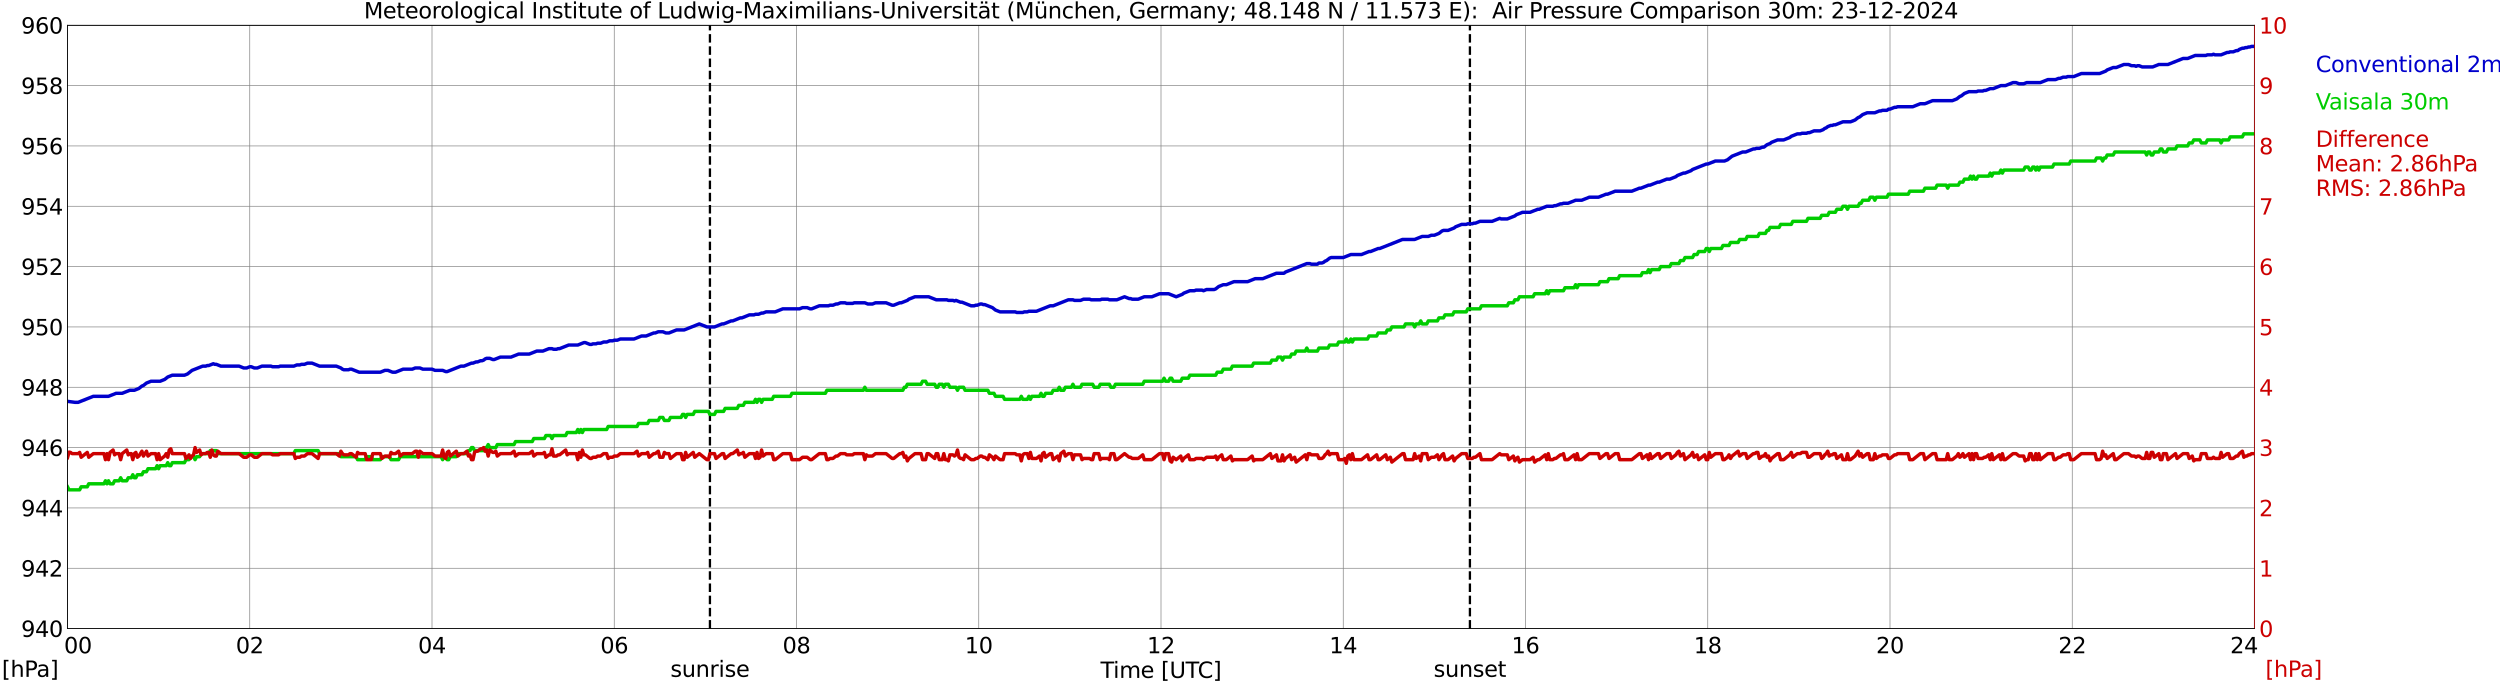 <?xml version="1.0" encoding="utf-8" standalone="no"?>
<!DOCTYPE svg PUBLIC "-//W3C//DTD SVG 1.1//EN"
  "http://www.w3.org/Graphics/SVG/1.1/DTD/svg11.dtd">
<svg xmlns:xlink="http://www.w3.org/1999/xlink" width="1085.4pt" height="296.64pt" viewBox="0 0 1085.4 296.64" xmlns="http://www.w3.org/2000/svg" version="1.1">
 <defs>
  <style type="text/css">*{stroke-linejoin: round; stroke-linecap: butt}</style>
 </defs>
 <g id="figure_1">
  <g id="patch_1">
   <path d="M 0 296.64 
L 1085.4 296.64 
L 1085.4 0 
L 0 0 
z
" style="fill: #ffffff"/>
  </g>
  <g id="axes_1">
   <g id="patch_2">
    <path d="M 29.306 272.909 
L 978.814 272.909 
L 978.814 10.976 
L 29.306 10.976 
z
" style="fill: #ffffff"/>
   </g>
   <g id="patch_3">
    <path d="M 978.814 272.909 
L 978.814 272.909 
L 978.814 10.976 
L 978.814 10.976 
z
" clip-path="url(#p0e1ef98dfe)" style="fill: #d3d3d3; opacity: 0.25; stroke: #d3d3d3; stroke-linejoin: miter"/>
   </g>
   <g id="matplotlib.axis_1">
    <g id="xtick_1">
     <g id="line2d_1">
      <path d="M 29.306 272.909 
L 29.306 10.976 
" clip-path="url(#p0e1ef98dfe)" style="fill: none; stroke: #808080; stroke-width: 0.3; stroke-linecap: square"/>
     </g>
     <g id="line2d_2"/>
     <g id="text_1">
      <!--    00 -->
      <g transform="translate(18.733 283.627) scale(0.095 -0.095)">
       <defs>
        <path id="DejaVuSans-20" transform="scale(0.016)"/>
        <path id="DejaVuSans-30" d="M 2034 4250 
Q 1547 4250 1301 3770 
Q 1056 3291 1056 2328 
Q 1056 1369 1301 889 
Q 1547 409 2034 409 
Q 2525 409 2770 889 
Q 3016 1369 3016 2328 
Q 3016 3291 2770 3770 
Q 2525 4250 2034 4250 
z
M 2034 4750 
Q 2819 4750 3233 4129 
Q 3647 3509 3647 2328 
Q 3647 1150 3233 529 
Q 2819 -91 2034 -91 
Q 1250 -91 836 529 
Q 422 1150 422 2328 
Q 422 3509 836 4129 
Q 1250 4750 2034 4750 
z
" transform="scale(0.016)"/>
       </defs>
       <use xlink:href="#DejaVuSans-20"/>
       <use xlink:href="#DejaVuSans-20" transform="translate(31.787 0)"/>
       <use xlink:href="#DejaVuSans-20" transform="translate(63.574 0)"/>
       <use xlink:href="#DejaVuSans-30" transform="translate(95.361 0)"/>
       <use xlink:href="#DejaVuSans-30" transform="translate(158.984 0)"/>
      </g>
     </g>
    </g>
    <g id="xtick_2">
     <g id="line2d_3">
      <path d="M 108.431 272.909 
L 108.431 10.976 
" clip-path="url(#p0e1ef98dfe)" style="fill: none; stroke: #808080; stroke-width: 0.3; stroke-linecap: square"/>
     </g>
     <g id="line2d_4"/>
     <g id="text_2">
      <!-- 02 -->
      <g transform="translate(102.387 283.627) scale(0.095 -0.095)">
       <defs>
        <path id="DejaVuSans-32" d="M 1228 531 
L 3431 531 
L 3431 0 
L 469 0 
L 469 531 
Q 828 903 1448 1529 
Q 2069 2156 2228 2338 
Q 2531 2678 2651 2914 
Q 2772 3150 2772 3378 
Q 2772 3750 2511 3984 
Q 2250 4219 1831 4219 
Q 1534 4219 1204 4116 
Q 875 4013 500 3803 
L 500 4441 
Q 881 4594 1212 4672 
Q 1544 4750 1819 4750 
Q 2544 4750 2975 4387 
Q 3406 4025 3406 3419 
Q 3406 3131 3298 2873 
Q 3191 2616 2906 2266 
Q 2828 2175 2409 1742 
Q 1991 1309 1228 531 
z
" transform="scale(0.016)"/>
       </defs>
       <use xlink:href="#DejaVuSans-30"/>
       <use xlink:href="#DejaVuSans-32" transform="translate(63.623 0)"/>
      </g>
     </g>
    </g>
    <g id="xtick_3">
     <g id="line2d_5">
      <path d="M 187.557 272.909 
L 187.557 10.976 
" clip-path="url(#p0e1ef98dfe)" style="fill: none; stroke: #808080; stroke-width: 0.3; stroke-linecap: square"/>
     </g>
     <g id="line2d_6"/>
     <g id="text_3">
      <!-- 04 -->
      <g transform="translate(181.513 283.627) scale(0.095 -0.095)">
       <defs>
        <path id="DejaVuSans-34" d="M 2419 4116 
L 825 1625 
L 2419 1625 
L 2419 4116 
z
M 2253 4666 
L 3047 4666 
L 3047 1625 
L 3713 1625 
L 3713 1100 
L 3047 1100 
L 3047 0 
L 2419 0 
L 2419 1100 
L 313 1100 
L 313 1709 
L 2253 4666 
z
" transform="scale(0.016)"/>
       </defs>
       <use xlink:href="#DejaVuSans-30"/>
       <use xlink:href="#DejaVuSans-34" transform="translate(63.623 0)"/>
      </g>
     </g>
    </g>
    <g id="xtick_4">
     <g id="line2d_7">
      <path d="M 266.683 272.909 
L 266.683 10.976 
" clip-path="url(#p0e1ef98dfe)" style="fill: none; stroke: #808080; stroke-width: 0.3; stroke-linecap: square"/>
     </g>
     <g id="line2d_8"/>
     <g id="text_4">
      <!-- 06 -->
      <g transform="translate(260.638 283.627) scale(0.095 -0.095)">
       <defs>
        <path id="DejaVuSans-36" d="M 2113 2584 
Q 1688 2584 1439 2293 
Q 1191 2003 1191 1497 
Q 1191 994 1439 701 
Q 1688 409 2113 409 
Q 2538 409 2786 701 
Q 3034 994 3034 1497 
Q 3034 2003 2786 2293 
Q 2538 2584 2113 2584 
z
M 3366 4563 
L 3366 3988 
Q 3128 4100 2886 4159 
Q 2644 4219 2406 4219 
Q 1781 4219 1451 3797 
Q 1122 3375 1075 2522 
Q 1259 2794 1537 2939 
Q 1816 3084 2150 3084 
Q 2853 3084 3261 2657 
Q 3669 2231 3669 1497 
Q 3669 778 3244 343 
Q 2819 -91 2113 -91 
Q 1303 -91 875 529 
Q 447 1150 447 2328 
Q 447 3434 972 4092 
Q 1497 4750 2381 4750 
Q 2619 4750 2861 4703 
Q 3103 4656 3366 4563 
z
" transform="scale(0.016)"/>
       </defs>
       <use xlink:href="#DejaVuSans-30"/>
       <use xlink:href="#DejaVuSans-36" transform="translate(63.623 0)"/>
      </g>
     </g>
    </g>
    <g id="xtick_5">
     <g id="line2d_9">
      <path d="M 345.808 272.909 
L 345.808 10.976 
" clip-path="url(#p0e1ef98dfe)" style="fill: none; stroke: #808080; stroke-width: 0.3; stroke-linecap: square"/>
     </g>
     <g id="line2d_10"/>
     <g id="text_5">
      <!-- 08 -->
      <g transform="translate(339.764 283.627) scale(0.095 -0.095)">
       <defs>
        <path id="DejaVuSans-38" d="M 2034 2216 
Q 1584 2216 1326 1975 
Q 1069 1734 1069 1313 
Q 1069 891 1326 650 
Q 1584 409 2034 409 
Q 2484 409 2743 651 
Q 3003 894 3003 1313 
Q 3003 1734 2745 1975 
Q 2488 2216 2034 2216 
z
M 1403 2484 
Q 997 2584 770 2862 
Q 544 3141 544 3541 
Q 544 4100 942 4425 
Q 1341 4750 2034 4750 
Q 2731 4750 3128 4425 
Q 3525 4100 3525 3541 
Q 3525 3141 3298 2862 
Q 3072 2584 2669 2484 
Q 3125 2378 3379 2068 
Q 3634 1759 3634 1313 
Q 3634 634 3220 271 
Q 2806 -91 2034 -91 
Q 1263 -91 848 271 
Q 434 634 434 1313 
Q 434 1759 690 2068 
Q 947 2378 1403 2484 
z
M 1172 3481 
Q 1172 3119 1398 2916 
Q 1625 2713 2034 2713 
Q 2441 2713 2670 2916 
Q 2900 3119 2900 3481 
Q 2900 3844 2670 4047 
Q 2441 4250 2034 4250 
Q 1625 4250 1398 4047 
Q 1172 3844 1172 3481 
z
" transform="scale(0.016)"/>
       </defs>
       <use xlink:href="#DejaVuSans-30"/>
       <use xlink:href="#DejaVuSans-38" transform="translate(63.623 0)"/>
      </g>
     </g>
    </g>
    <g id="xtick_6">
     <g id="line2d_11">
      <path d="M 424.934 272.909 
L 424.934 10.976 
" clip-path="url(#p0e1ef98dfe)" style="fill: none; stroke: #808080; stroke-width: 0.3; stroke-linecap: square"/>
     </g>
     <g id="line2d_12"/>
     <g id="text_6">
      <!-- 10 -->
      <g transform="translate(418.89 283.627) scale(0.095 -0.095)">
       <defs>
        <path id="DejaVuSans-31" d="M 794 531 
L 1825 531 
L 1825 4091 
L 703 3866 
L 703 4441 
L 1819 4666 
L 2450 4666 
L 2450 531 
L 3481 531 
L 3481 0 
L 794 0 
L 794 531 
z
" transform="scale(0.016)"/>
       </defs>
       <use xlink:href="#DejaVuSans-31"/>
       <use xlink:href="#DejaVuSans-30" transform="translate(63.623 0)"/>
      </g>
     </g>
    </g>
    <g id="xtick_7">
     <g id="line2d_13">
      <path d="M 504.06 272.909 
L 504.06 10.976 
" clip-path="url(#p0e1ef98dfe)" style="fill: none; stroke: #808080; stroke-width: 0.3; stroke-linecap: square"/>
     </g>
     <g id="line2d_14"/>
     <g id="text_7">
      <!-- 12 -->
      <g transform="translate(498.015 283.627) scale(0.095 -0.095)">
       <use xlink:href="#DejaVuSans-31"/>
       <use xlink:href="#DejaVuSans-32" transform="translate(63.623 0)"/>
      </g>
     </g>
    </g>
    <g id="xtick_8">
     <g id="line2d_15">
      <path d="M 583.185 272.909 
L 583.185 10.976 
" clip-path="url(#p0e1ef98dfe)" style="fill: none; stroke: #808080; stroke-width: 0.3; stroke-linecap: square"/>
     </g>
     <g id="line2d_16"/>
     <g id="text_8">
      <!-- 14 -->
      <g transform="translate(577.141 283.627) scale(0.095 -0.095)">
       <use xlink:href="#DejaVuSans-31"/>
       <use xlink:href="#DejaVuSans-34" transform="translate(63.623 0)"/>
      </g>
     </g>
    </g>
    <g id="xtick_9">
     <g id="line2d_17">
      <path d="M 662.311 272.909 
L 662.311 10.976 
" clip-path="url(#p0e1ef98dfe)" style="fill: none; stroke: #808080; stroke-width: 0.3; stroke-linecap: square"/>
     </g>
     <g id="line2d_18"/>
     <g id="text_9">
      <!-- 16 -->
      <g transform="translate(656.267 283.627) scale(0.095 -0.095)">
       <use xlink:href="#DejaVuSans-31"/>
       <use xlink:href="#DejaVuSans-36" transform="translate(63.623 0)"/>
      </g>
     </g>
    </g>
    <g id="xtick_10">
     <g id="line2d_19">
      <path d="M 741.437 272.909 
L 741.437 10.976 
" clip-path="url(#p0e1ef98dfe)" style="fill: none; stroke: #808080; stroke-width: 0.3; stroke-linecap: square"/>
     </g>
     <g id="line2d_20"/>
     <g id="text_10">
      <!-- 18 -->
      <g transform="translate(735.392 283.627) scale(0.095 -0.095)">
       <use xlink:href="#DejaVuSans-31"/>
       <use xlink:href="#DejaVuSans-38" transform="translate(63.623 0)"/>
      </g>
     </g>
    </g>
    <g id="xtick_11">
     <g id="line2d_21">
      <path d="M 820.562 272.909 
L 820.562 10.976 
" clip-path="url(#p0e1ef98dfe)" style="fill: none; stroke: #808080; stroke-width: 0.3; stroke-linecap: square"/>
     </g>
     <g id="line2d_22"/>
     <g id="text_11">
      <!-- 20 -->
      <g transform="translate(814.518 283.627) scale(0.095 -0.095)">
       <use xlink:href="#DejaVuSans-32"/>
       <use xlink:href="#DejaVuSans-30" transform="translate(63.623 0)"/>
      </g>
     </g>
    </g>
    <g id="xtick_12">
     <g id="line2d_23">
      <path d="M 899.688 272.909 
L 899.688 10.976 
" clip-path="url(#p0e1ef98dfe)" style="fill: none; stroke: #808080; stroke-width: 0.3; stroke-linecap: square"/>
     </g>
     <g id="line2d_24"/>
     <g id="text_12">
      <!-- 22 -->
      <g transform="translate(893.644 283.627) scale(0.095 -0.095)">
       <use xlink:href="#DejaVuSans-32"/>
       <use xlink:href="#DejaVuSans-32" transform="translate(63.623 0)"/>
      </g>
     </g>
    </g>
    <g id="xtick_13">
     <g id="line2d_25">
      <path d="M 978.814 272.909 
L 978.814 10.976 
" clip-path="url(#p0e1ef98dfe)" style="fill: none; stroke: #808080; stroke-width: 0.3; stroke-linecap: square"/>
     </g>
     <g id="line2d_26"/>
     <g id="text_13">
      <!-- 24    -->
      <g transform="translate(968.241 283.627) scale(0.095 -0.095)">
       <use xlink:href="#DejaVuSans-32"/>
       <use xlink:href="#DejaVuSans-34" transform="translate(63.623 0)"/>
       <use xlink:href="#DejaVuSans-20" transform="translate(127.246 0)"/>
       <use xlink:href="#DejaVuSans-20" transform="translate(159.033 0)"/>
       <use xlink:href="#DejaVuSans-20" transform="translate(190.82 0)"/>
      </g>
     </g>
    </g>
    <g id="text_14">
     <!-- Time [UTC] -->
     <g transform="translate(477.806 294.322) scale(0.095 -0.095)">
      <defs>
       <path id="DejaVuSans-54" d="M -19 4666 
L 3928 4666 
L 3928 4134 
L 2272 4134 
L 2272 0 
L 1638 0 
L 1638 4134 
L -19 4134 
L -19 4666 
z
" transform="scale(0.016)"/>
       <path id="DejaVuSans-69" d="M 603 3500 
L 1178 3500 
L 1178 0 
L 603 0 
L 603 3500 
z
M 603 4863 
L 1178 4863 
L 1178 4134 
L 603 4134 
L 603 4863 
z
" transform="scale(0.016)"/>
       <path id="DejaVuSans-6d" d="M 3328 2828 
Q 3544 3216 3844 3400 
Q 4144 3584 4550 3584 
Q 5097 3584 5394 3201 
Q 5691 2819 5691 2113 
L 5691 0 
L 5113 0 
L 5113 2094 
Q 5113 2597 4934 2840 
Q 4756 3084 4391 3084 
Q 3944 3084 3684 2787 
Q 3425 2491 3425 1978 
L 3425 0 
L 2847 0 
L 2847 2094 
Q 2847 2600 2669 2842 
Q 2491 3084 2119 3084 
Q 1678 3084 1418 2786 
Q 1159 2488 1159 1978 
L 1159 0 
L 581 0 
L 581 3500 
L 1159 3500 
L 1159 2956 
Q 1356 3278 1631 3431 
Q 1906 3584 2284 3584 
Q 2666 3584 2933 3390 
Q 3200 3197 3328 2828 
z
" transform="scale(0.016)"/>
       <path id="DejaVuSans-65" d="M 3597 1894 
L 3597 1613 
L 953 1613 
Q 991 1019 1311 708 
Q 1631 397 2203 397 
Q 2534 397 2845 478 
Q 3156 559 3463 722 
L 3463 178 
Q 3153 47 2828 -22 
Q 2503 -91 2169 -91 
Q 1331 -91 842 396 
Q 353 884 353 1716 
Q 353 2575 817 3079 
Q 1281 3584 2069 3584 
Q 2775 3584 3186 3129 
Q 3597 2675 3597 1894 
z
M 3022 2063 
Q 3016 2534 2758 2815 
Q 2500 3097 2075 3097 
Q 1594 3097 1305 2825 
Q 1016 2553 972 2059 
L 3022 2063 
z
" transform="scale(0.016)"/>
       <path id="DejaVuSans-5b" d="M 550 4863 
L 1875 4863 
L 1875 4416 
L 1125 4416 
L 1125 -397 
L 1875 -397 
L 1875 -844 
L 550 -844 
L 550 4863 
z
" transform="scale(0.016)"/>
       <path id="DejaVuSans-55" d="M 556 4666 
L 1191 4666 
L 1191 1831 
Q 1191 1081 1462 751 
Q 1734 422 2344 422 
Q 2950 422 3222 751 
Q 3494 1081 3494 1831 
L 3494 4666 
L 4128 4666 
L 4128 1753 
Q 4128 841 3676 375 
Q 3225 -91 2344 -91 
Q 1459 -91 1007 375 
Q 556 841 556 1753 
L 556 4666 
z
" transform="scale(0.016)"/>
       <path id="DejaVuSans-43" d="M 4122 4306 
L 4122 3641 
Q 3803 3938 3442 4084 
Q 3081 4231 2675 4231 
Q 1875 4231 1450 3742 
Q 1025 3253 1025 2328 
Q 1025 1406 1450 917 
Q 1875 428 2675 428 
Q 3081 428 3442 575 
Q 3803 722 4122 1019 
L 4122 359 
Q 3791 134 3420 21 
Q 3050 -91 2638 -91 
Q 1578 -91 968 557 
Q 359 1206 359 2328 
Q 359 3453 968 4101 
Q 1578 4750 2638 4750 
Q 3056 4750 3426 4639 
Q 3797 4528 4122 4306 
z
" transform="scale(0.016)"/>
       <path id="DejaVuSans-5d" d="M 1947 4863 
L 1947 -844 
L 622 -844 
L 622 -397 
L 1369 -397 
L 1369 4416 
L 622 4416 
L 622 4863 
L 1947 4863 
z
" transform="scale(0.016)"/>
      </defs>
      <use xlink:href="#DejaVuSans-54"/>
      <use xlink:href="#DejaVuSans-69" transform="translate(57.959 0)"/>
      <use xlink:href="#DejaVuSans-6d" transform="translate(85.742 0)"/>
      <use xlink:href="#DejaVuSans-65" transform="translate(183.154 0)"/>
      <use xlink:href="#DejaVuSans-20" transform="translate(244.678 0)"/>
      <use xlink:href="#DejaVuSans-5b" transform="translate(276.465 0)"/>
      <use xlink:href="#DejaVuSans-55" transform="translate(315.479 0)"/>
      <use xlink:href="#DejaVuSans-54" transform="translate(388.672 0)"/>
      <use xlink:href="#DejaVuSans-43" transform="translate(443.881 0)"/>
      <use xlink:href="#DejaVuSans-5d" transform="translate(513.705 0)"/>
     </g>
    </g>
   </g>
   <g id="matplotlib.axis_2">
    <g id="ytick_1">
     <g id="line2d_27">
      <path d="M 29.306 272.909 
L 978.814 272.909 
" clip-path="url(#p0e1ef98dfe)" style="fill: none; stroke: #808080; stroke-width: 0.3; stroke-linecap: square"/>
     </g>
     <g id="line2d_28"/>
     <g id="text_15">
      <!-- 940 -->
      <g transform="translate(9.173 276.518) scale(0.095 -0.095)">
       <defs>
        <path id="DejaVuSans-39" d="M 703 97 
L 703 672 
Q 941 559 1184 500 
Q 1428 441 1663 441 
Q 2288 441 2617 861 
Q 2947 1281 2994 2138 
Q 2813 1869 2534 1725 
Q 2256 1581 1919 1581 
Q 1219 1581 811 2004 
Q 403 2428 403 3163 
Q 403 3881 828 4315 
Q 1253 4750 1959 4750 
Q 2769 4750 3195 4129 
Q 3622 3509 3622 2328 
Q 3622 1225 3098 567 
Q 2575 -91 1691 -91 
Q 1453 -91 1209 -44 
Q 966 3 703 97 
z
M 1959 2075 
Q 2384 2075 2632 2365 
Q 2881 2656 2881 3163 
Q 2881 3666 2632 3958 
Q 2384 4250 1959 4250 
Q 1534 4250 1286 3958 
Q 1038 3666 1038 3163 
Q 1038 2656 1286 2365 
Q 1534 2075 1959 2075 
z
" transform="scale(0.016)"/>
       </defs>
       <use xlink:href="#DejaVuSans-39"/>
       <use xlink:href="#DejaVuSans-34" transform="translate(63.623 0)"/>
       <use xlink:href="#DejaVuSans-30" transform="translate(127.246 0)"/>
      </g>
     </g>
    </g>
    <g id="ytick_2">
     <g id="line2d_29">
      <path d="M 29.306 246.715 
L 978.814 246.715 
" clip-path="url(#p0e1ef98dfe)" style="fill: none; stroke: #808080; stroke-width: 0.3; stroke-linecap: square"/>
     </g>
     <g id="line2d_30"/>
     <g id="text_16">
      <!-- 942 -->
      <g transform="translate(9.173 250.325) scale(0.095 -0.095)">
       <use xlink:href="#DejaVuSans-39"/>
       <use xlink:href="#DejaVuSans-34" transform="translate(63.623 0)"/>
       <use xlink:href="#DejaVuSans-32" transform="translate(127.246 0)"/>
      </g>
     </g>
    </g>
    <g id="ytick_3">
     <g id="line2d_31">
      <path d="M 29.306 220.522 
L 978.814 220.522 
" clip-path="url(#p0e1ef98dfe)" style="fill: none; stroke: #808080; stroke-width: 0.3; stroke-linecap: square"/>
     </g>
     <g id="line2d_32"/>
     <g id="text_17">
      <!-- 944 -->
      <g transform="translate(9.173 224.131) scale(0.095 -0.095)">
       <use xlink:href="#DejaVuSans-39"/>
       <use xlink:href="#DejaVuSans-34" transform="translate(63.623 0)"/>
       <use xlink:href="#DejaVuSans-34" transform="translate(127.246 0)"/>
      </g>
     </g>
    </g>
    <g id="ytick_4">
     <g id="line2d_33">
      <path d="M 29.306 194.329 
L 978.814 194.329 
" clip-path="url(#p0e1ef98dfe)" style="fill: none; stroke: #808080; stroke-width: 0.3; stroke-linecap: square"/>
     </g>
     <g id="line2d_34"/>
     <g id="text_18">
      <!-- 946 -->
      <g transform="translate(9.173 197.938) scale(0.095 -0.095)">
       <use xlink:href="#DejaVuSans-39"/>
       <use xlink:href="#DejaVuSans-34" transform="translate(63.623 0)"/>
       <use xlink:href="#DejaVuSans-36" transform="translate(127.246 0)"/>
      </g>
     </g>
    </g>
    <g id="ytick_5">
     <g id="line2d_35">
      <path d="M 29.306 168.136 
L 978.814 168.136 
" clip-path="url(#p0e1ef98dfe)" style="fill: none; stroke: #808080; stroke-width: 0.3; stroke-linecap: square"/>
     </g>
     <g id="line2d_36"/>
     <g id="text_19">
      <!-- 948 -->
      <g transform="translate(9.173 171.745) scale(0.095 -0.095)">
       <use xlink:href="#DejaVuSans-39"/>
       <use xlink:href="#DejaVuSans-34" transform="translate(63.623 0)"/>
       <use xlink:href="#DejaVuSans-38" transform="translate(127.246 0)"/>
      </g>
     </g>
    </g>
    <g id="ytick_6">
     <g id="line2d_37">
      <path d="M 29.306 141.942 
L 978.814 141.942 
" clip-path="url(#p0e1ef98dfe)" style="fill: none; stroke: #808080; stroke-width: 0.3; stroke-linecap: square"/>
     </g>
     <g id="line2d_38"/>
     <g id="text_20">
      <!-- 950 -->
      <g transform="translate(9.173 145.551) scale(0.095 -0.095)">
       <defs>
        <path id="DejaVuSans-35" d="M 691 4666 
L 3169 4666 
L 3169 4134 
L 1269 4134 
L 1269 2991 
Q 1406 3038 1543 3061 
Q 1681 3084 1819 3084 
Q 2600 3084 3056 2656 
Q 3513 2228 3513 1497 
Q 3513 744 3044 326 
Q 2575 -91 1722 -91 
Q 1428 -91 1123 -41 
Q 819 9 494 109 
L 494 744 
Q 775 591 1075 516 
Q 1375 441 1709 441 
Q 2250 441 2565 725 
Q 2881 1009 2881 1497 
Q 2881 1984 2565 2268 
Q 2250 2553 1709 2553 
Q 1456 2553 1204 2497 
Q 953 2441 691 2322 
L 691 4666 
z
" transform="scale(0.016)"/>
       </defs>
       <use xlink:href="#DejaVuSans-39"/>
       <use xlink:href="#DejaVuSans-35" transform="translate(63.623 0)"/>
       <use xlink:href="#DejaVuSans-30" transform="translate(127.246 0)"/>
      </g>
     </g>
    </g>
    <g id="ytick_7">
     <g id="line2d_39">
      <path d="M 29.306 115.749 
L 978.814 115.749 
" clip-path="url(#p0e1ef98dfe)" style="fill: none; stroke: #808080; stroke-width: 0.3; stroke-linecap: square"/>
     </g>
     <g id="line2d_40"/>
     <g id="text_21">
      <!-- 952 -->
      <g transform="translate(9.173 119.358) scale(0.095 -0.095)">
       <use xlink:href="#DejaVuSans-39"/>
       <use xlink:href="#DejaVuSans-35" transform="translate(63.623 0)"/>
       <use xlink:href="#DejaVuSans-32" transform="translate(127.246 0)"/>
      </g>
     </g>
    </g>
    <g id="ytick_8">
     <g id="line2d_41">
      <path d="M 29.306 89.556 
L 978.814 89.556 
" clip-path="url(#p0e1ef98dfe)" style="fill: none; stroke: #808080; stroke-width: 0.3; stroke-linecap: square"/>
     </g>
     <g id="line2d_42"/>
     <g id="text_22">
      <!-- 954 -->
      <g transform="translate(9.173 93.165) scale(0.095 -0.095)">
       <use xlink:href="#DejaVuSans-39"/>
       <use xlink:href="#DejaVuSans-35" transform="translate(63.623 0)"/>
       <use xlink:href="#DejaVuSans-34" transform="translate(127.246 0)"/>
      </g>
     </g>
    </g>
    <g id="ytick_9">
     <g id="line2d_43">
      <path d="M 29.306 63.362 
L 978.814 63.362 
" clip-path="url(#p0e1ef98dfe)" style="fill: none; stroke: #808080; stroke-width: 0.3; stroke-linecap: square"/>
     </g>
     <g id="line2d_44"/>
     <g id="text_23">
      <!-- 956 -->
      <g transform="translate(9.173 66.972) scale(0.095 -0.095)">
       <use xlink:href="#DejaVuSans-39"/>
       <use xlink:href="#DejaVuSans-35" transform="translate(63.623 0)"/>
       <use xlink:href="#DejaVuSans-36" transform="translate(127.246 0)"/>
      </g>
     </g>
    </g>
    <g id="ytick_10">
     <g id="line2d_45">
      <path d="M 29.306 37.169 
L 978.814 37.169 
" clip-path="url(#p0e1ef98dfe)" style="fill: none; stroke: #808080; stroke-width: 0.3; stroke-linecap: square"/>
     </g>
     <g id="line2d_46"/>
     <g id="text_24">
      <!-- 958 -->
      <g transform="translate(9.173 40.778) scale(0.095 -0.095)">
       <use xlink:href="#DejaVuSans-39"/>
       <use xlink:href="#DejaVuSans-35" transform="translate(63.623 0)"/>
       <use xlink:href="#DejaVuSans-38" transform="translate(127.246 0)"/>
      </g>
     </g>
    </g>
    <g id="ytick_11">
     <g id="line2d_47">
      <path d="M 29.306 10.976 
L 978.814 10.976 
" clip-path="url(#p0e1ef98dfe)" style="fill: none; stroke: #808080; stroke-width: 0.3; stroke-linecap: square"/>
     </g>
     <g id="line2d_48"/>
     <g id="text_25">
      <!-- 960 -->
      <g transform="translate(9.173 14.585) scale(0.095 -0.095)">
       <use xlink:href="#DejaVuSans-39"/>
       <use xlink:href="#DejaVuSans-36" transform="translate(63.623 0)"/>
       <use xlink:href="#DejaVuSans-30" transform="translate(127.246 0)"/>
      </g>
     </g>
    </g>
   </g>
   <g id="line2d_49">
    <path d="M 308.224 272.909 
L 308.224 10.976 
" clip-path="url(#p0e1ef98dfe)" style="fill: none; stroke-dasharray: 3.7,1.6; stroke-dashoffset: 0; stroke: #000000"/>
   </g>
   <g id="line2d_50">
    <path d="M 638.178 272.909 
L 638.178 10.976 
" clip-path="url(#p0e1ef98dfe)" style="fill: none; stroke-dasharray: 3.7,1.6; stroke-dashoffset: 0; stroke: #000000"/>
   </g>
   <g id="line2d_51">
    <path d="M 29.306 174.247 
L 32.603 174.684 
L 33.921 174.684 
L 40.515 172.065 
L 47.109 172.065 
L 50.406 170.755 
L 53.043 170.755 
L 56.34 169.445 
L 58.319 169.445 
L 60.297 168.659 
L 61.615 167.612 
L 62.275 167.35 
L 63.594 166.302 
L 65.572 165.516 
L 69.528 165.516 
L 71.506 164.73 
L 72.825 163.683 
L 74.803 162.897 
L 80.078 162.897 
L 81.397 162.373 
L 83.375 160.801 
L 87.991 158.968 
L 89.309 158.968 
L 89.969 158.706 
L 90.628 158.706 
L 92.606 157.92 
L 93.266 158.182 
L 93.925 158.182 
L 95.903 158.968 
L 103.816 158.968 
L 105.794 159.754 
L 107.113 159.754 
L 108.431 159.23 
L 109.091 159.23 
L 110.41 159.754 
L 111.728 159.754 
L 113.707 158.968 
L 117.663 158.968 
L 118.322 159.23 
L 120.96 159.23 
L 121.619 158.968 
L 127.553 158.968 
L 128.872 158.444 
L 130.191 158.444 
L 130.85 158.182 
L 132.169 158.182 
L 133.488 157.658 
L 135.466 157.658 
L 138.763 158.968 
L 146.016 158.968 
L 147.994 159.754 
L 148.654 160.278 
L 149.313 160.539 
L 151.291 160.539 
L 151.951 160.278 
L 152.61 160.278 
L 155.907 161.587 
L 165.138 161.587 
L 167.116 160.801 
L 168.435 160.801 
L 170.413 161.587 
L 171.732 161.587 
L 175.029 160.278 
L 178.985 160.278 
L 180.304 159.754 
L 182.282 159.754 
L 183.601 160.278 
L 187.557 160.278 
L 188.876 160.801 
L 192.173 160.801 
L 193.492 161.325 
L 194.151 161.325 
L 200.085 158.968 
L 201.404 158.968 
L 204.701 157.658 
L 205.36 157.658 
L 206.679 157.134 
L 207.339 157.134 
L 208.657 156.61 
L 209.317 156.61 
L 209.976 156.349 
L 210.635 155.825 
L 211.295 155.563 
L 212.614 155.563 
L 213.932 156.087 
L 214.592 156.087 
L 217.229 155.039 
L 221.845 155.039 
L 225.142 153.729 
L 229.757 153.729 
L 233.054 152.42 
L 235.692 152.42 
L 238.329 151.372 
L 239.648 151.372 
L 240.308 151.634 
L 241.626 151.634 
L 242.286 151.372 
L 242.945 151.372 
L 246.901 149.8 
L 250.858 149.8 
L 253.495 148.753 
L 254.155 148.753 
L 256.133 149.538 
L 256.792 149.538 
L 257.451 149.276 
L 258.77 149.276 
L 259.43 149.014 
L 260.748 149.014 
L 262.067 148.491 
L 263.386 148.491 
L 264.705 147.967 
L 266.023 147.967 
L 266.683 147.705 
L 268.002 147.705 
L 269.32 147.181 
L 275.255 147.181 
L 278.552 145.871 
L 280.53 145.871 
L 283.827 144.562 
L 284.486 144.562 
L 285.805 144.038 
L 287.783 144.038 
L 289.102 144.562 
L 290.42 144.562 
L 293.717 143.252 
L 297.014 143.252 
L 303.608 140.633 
L 306.905 141.942 
L 310.202 141.942 
L 313.499 140.633 
L 314.158 140.633 
L 317.455 139.323 
L 318.114 139.323 
L 321.411 138.013 
L 322.071 138.013 
L 325.368 136.704 
L 327.346 136.704 
L 328.005 136.442 
L 329.324 136.442 
L 330.643 135.918 
L 331.302 135.918 
L 332.621 135.394 
L 336.577 135.394 
L 339.874 134.084 
L 347.127 134.084 
L 348.446 133.56 
L 350.424 133.56 
L 351.743 134.084 
L 352.402 134.084 
L 355.699 132.775 
L 359.655 132.775 
L 360.315 132.513 
L 361.634 132.513 
L 362.952 131.989 
L 363.612 131.989 
L 364.93 131.465 
L 366.909 131.465 
L 367.568 131.727 
L 370.206 131.727 
L 370.865 131.465 
L 375.481 131.465 
L 376.799 131.989 
L 378.777 131.989 
L 380.096 131.465 
L 384.712 131.465 
L 387.349 132.513 
L 388.009 132.513 
L 390.646 131.465 
L 391.306 131.465 
L 393.943 130.417 
L 394.603 129.893 
L 397.24 128.846 
L 403.175 128.846 
L 406.471 130.155 
L 411.087 130.155 
L 411.746 130.417 
L 413.725 130.417 
L 414.384 130.679 
L 415.043 130.417 
L 417.022 131.203 
L 417.681 131.203 
L 421.637 132.775 
L 422.956 132.775 
L 423.615 132.513 
L 424.275 132.513 
L 425.593 131.989 
L 426.253 131.989 
L 426.912 132.251 
L 427.572 132.251 
L 430.869 133.56 
L 432.187 134.608 
L 434.165 135.394 
L 440.759 135.394 
L 441.419 135.656 
L 444.056 135.656 
L 444.716 135.394 
L 446.034 135.394 
L 446.694 135.132 
L 449.991 135.132 
L 455.925 132.775 
L 457.244 132.775 
L 463.838 130.155 
L 465.816 130.155 
L 466.475 130.417 
L 469.113 130.417 
L 470.431 129.893 
L 473.069 129.893 
L 473.728 130.155 
L 477.685 130.155 
L 478.344 129.893 
L 480.981 129.893 
L 481.641 130.155 
L 484.938 130.155 
L 488.235 128.846 
L 490.213 129.631 
L 490.872 129.631 
L 491.532 129.893 
L 494.169 129.893 
L 496.807 128.846 
L 500.103 128.846 
L 503.4 127.536 
L 507.357 127.536 
L 510.654 128.846 
L 513.291 127.798 
L 513.95 127.274 
L 516.588 126.226 
L 518.566 126.226 
L 519.226 125.964 
L 521.863 125.964 
L 522.522 126.226 
L 523.841 125.702 
L 527.138 125.702 
L 527.797 125.44 
L 529.116 124.393 
L 531.094 123.607 
L 532.413 123.607 
L 535.71 122.297 
L 541.644 122.297 
L 544.941 120.988 
L 548.238 120.988 
L 554.173 118.63 
L 557.47 118.63 
L 558.129 118.106 
L 567.36 114.439 
L 568.679 114.439 
L 569.338 114.701 
L 571.976 114.701 
L 572.635 114.177 
L 573.954 114.177 
L 574.613 113.915 
L 575.273 113.392 
L 575.932 113.13 
L 577.251 112.082 
L 577.91 111.82 
L 583.185 111.82 
L 586.482 110.51 
L 591.098 110.51 
L 594.395 109.201 
L 595.054 109.201 
L 598.351 107.891 
L 599.011 107.891 
L 608.901 103.962 
L 614.176 103.962 
L 617.473 102.652 
L 620.111 102.652 
L 621.429 102.128 
L 622.748 102.128 
L 624.726 101.343 
L 626.045 100.295 
L 626.705 100.033 
L 628.683 100.033 
L 631.32 98.985 
L 631.98 98.461 
L 634.617 97.414 
L 636.595 97.414 
L 637.255 97.152 
L 639.233 97.152 
L 639.892 96.89 
L 640.552 96.89 
L 642.53 96.104 
L 647.805 96.104 
L 651.102 94.794 
L 651.761 95.056 
L 654.399 95.056 
L 657.695 93.747 
L 658.355 93.223 
L 660.992 92.175 
L 664.289 92.175 
L 667.586 90.865 
L 668.246 90.865 
L 671.542 89.556 
L 674.18 89.556 
L 674.839 89.294 
L 675.499 89.294 
L 677.477 88.508 
L 678.136 88.508 
L 678.796 88.246 
L 680.774 88.246 
L 684.071 86.936 
L 686.708 86.936 
L 690.005 85.627 
L 693.961 85.627 
L 697.258 84.317 
L 697.918 84.317 
L 701.215 83.007 
L 708.468 83.007 
L 711.765 81.698 
L 712.424 81.698 
L 715.721 80.388 
L 716.38 80.388 
L 719.677 79.078 
L 720.337 79.078 
L 723.633 77.769 
L 724.952 77.769 
L 727.59 76.721 
L 728.249 76.197 
L 730.887 75.149 
L 731.546 75.149 
L 734.184 74.102 
L 734.843 73.578 
L 740.777 71.22 
L 741.437 71.22 
L 744.734 69.911 
L 748.69 69.911 
L 750.009 69.387 
L 751.987 67.815 
L 756.602 65.982 
L 757.921 65.982 
L 761.218 64.672 
L 761.878 64.672 
L 762.537 64.41 
L 763.856 64.41 
L 765.174 63.886 
L 765.834 63.886 
L 767.153 62.838 
L 768.471 62.315 
L 769.131 61.791 
L 771.768 60.743 
L 774.406 60.743 
L 777.043 59.695 
L 777.703 59.171 
L 780.34 58.124 
L 781.659 58.124 
L 782.318 57.862 
L 784.296 57.862 
L 784.956 57.6 
L 785.615 57.6 
L 787.593 56.814 
L 790.231 56.814 
L 791.55 56.29 
L 792.209 55.766 
L 792.868 55.504 
L 793.528 54.98 
L 794.847 54.457 
L 795.506 54.457 
L 796.165 54.195 
L 796.825 54.195 
L 800.122 52.885 
L 803.419 52.885 
L 805.397 52.099 
L 806.715 51.051 
L 807.375 50.79 
L 808.694 49.742 
L 810.672 48.956 
L 813.969 48.956 
L 815.947 48.17 
L 816.606 48.17 
L 817.265 47.908 
L 819.244 47.908 
L 819.903 47.384 
L 820.562 47.384 
L 822.541 46.599 
L 823.2 46.599 
L 823.859 46.337 
L 830.453 46.337 
L 833.75 45.027 
L 835.728 45.027 
L 839.025 43.717 
L 847.597 43.717 
L 849.575 42.932 
L 850.894 41.884 
L 851.553 41.622 
L 852.872 40.574 
L 854.85 39.788 
L 858.147 39.788 
L 858.806 39.526 
L 860.785 39.526 
L 861.444 39.264 
L 862.103 39.264 
L 864.082 38.479 
L 865.4 38.479 
L 868.697 37.169 
L 870.675 37.169 
L 873.972 35.859 
L 875.291 35.859 
L 876.61 36.383 
L 878.588 36.383 
L 879.907 35.859 
L 885.841 35.859 
L 889.138 34.55 
L 892.435 34.55 
L 893.754 34.026 
L 894.413 34.026 
L 895.732 33.502 
L 897.051 33.502 
L 897.71 33.24 
L 900.347 33.24 
L 903.644 31.93 
L 911.557 31.93 
L 914.194 30.883 
L 914.854 30.359 
L 917.491 29.311 
L 918.81 29.311 
L 922.107 28.001 
L 924.085 28.001 
L 925.404 28.525 
L 926.723 28.525 
L 927.382 28.787 
L 928.041 28.525 
L 928.701 28.525 
L 930.02 29.049 
L 934.635 29.049 
L 937.273 28.001 
L 941.229 28.001 
L 947.823 25.382 
L 949.801 25.382 
L 953.098 24.072 
L 957.714 24.072 
L 958.373 23.81 
L 960.351 23.81 
L 961.01 23.548 
L 961.67 23.81 
L 964.307 23.81 
L 966.945 22.763 
L 967.604 22.763 
L 968.264 22.501 
L 969.582 22.501 
L 970.901 21.977 
L 971.561 21.977 
L 972.22 21.453 
L 973.539 20.929 
L 974.198 20.929 
L 974.857 20.667 
L 975.517 20.667 
L 976.176 20.405 
L 976.836 20.405 
L 977.495 20.143 
L 978.154 20.143 
L 978.154 20.143 
" clip-path="url(#p0e1ef98dfe)" style="fill: none; stroke: #0000cc; stroke-width: 1.5; stroke-linecap: square"/>
   </g>
   <g id="line2d_52">
    <path d="M 29.306 211.355 
L 29.965 212.664 
L 34.581 212.664 
L 35.24 211.355 
L 37.878 211.355 
L 38.537 210.045 
L 45.131 210.045 
L 45.79 208.735 
L 46.45 210.045 
L 47.109 208.735 
L 47.768 210.045 
L 49.087 210.045 
L 49.747 208.735 
L 51.725 208.735 
L 52.384 207.426 
L 53.043 208.735 
L 55.022 208.735 
L 55.681 207.426 
L 57 207.426 
L 57.659 206.116 
L 58.319 207.426 
L 58.978 207.426 
L 59.637 206.116 
L 61.615 206.116 
L 62.275 204.806 
L 63.594 204.806 
L 64.253 203.497 
L 67.55 203.497 
L 68.209 202.187 
L 68.869 203.497 
L 69.528 202.187 
L 72.166 202.187 
L 72.825 200.877 
L 73.484 202.187 
L 74.144 202.187 
L 74.803 200.877 
L 80.078 200.877 
L 80.737 199.568 
L 82.056 199.568 
L 82.716 198.258 
L 84.034 198.258 
L 84.694 199.568 
L 85.353 198.258 
L 86.672 198.258 
L 87.331 196.948 
L 90.628 196.948 
L 91.288 195.639 
L 91.947 196.948 
L 92.606 195.639 
L 93.925 195.639 
L 94.584 196.948 
L 127.553 196.948 
L 128.213 195.639 
L 138.104 195.639 
L 138.763 196.948 
L 147.335 196.948 
L 147.994 198.258 
L 154.588 198.258 
L 155.247 199.568 
L 158.544 199.568 
L 159.204 198.258 
L 161.182 198.258 
L 161.841 199.568 
L 165.138 199.568 
L 165.798 198.258 
L 169.094 198.258 
L 169.754 199.568 
L 173.051 199.568 
L 173.71 198.258 
L 180.963 198.258 
L 181.623 196.948 
L 182.282 198.258 
L 191.513 198.258 
L 192.173 199.568 
L 192.832 198.258 
L 193.492 198.258 
L 194.151 199.568 
L 194.81 199.568 
L 195.47 198.258 
L 198.107 198.258 
L 198.767 196.948 
L 202.723 196.948 
L 203.382 195.639 
L 204.042 195.639 
L 204.701 194.329 
L 205.36 194.329 
L 206.02 195.639 
L 209.976 195.639 
L 210.635 194.329 
L 211.295 194.329 
L 211.954 193.019 
L 212.614 194.329 
L 215.251 194.329 
L 215.91 193.019 
L 223.164 193.019 
L 223.823 191.71 
L 231.076 191.71 
L 231.736 190.4 
L 236.351 190.4 
L 237.011 189.09 
L 238.989 189.09 
L 239.648 190.4 
L 240.308 189.09 
L 245.583 189.09 
L 246.242 187.781 
L 250.198 187.781 
L 250.858 186.471 
L 251.517 187.781 
L 252.176 186.471 
L 252.836 187.781 
L 253.495 186.471 
L 263.386 186.471 
L 264.045 185.161 
L 276.573 185.161 
L 277.233 183.852 
L 281.189 183.852 
L 281.849 182.542 
L 285.805 182.542 
L 286.464 181.232 
L 287.783 181.232 
L 288.442 182.542 
L 290.42 182.542 
L 291.08 181.232 
L 295.696 181.232 
L 296.355 179.923 
L 297.014 179.923 
L 297.674 181.232 
L 298.333 179.923 
L 300.971 179.923 
L 301.63 178.613 
L 307.564 178.613 
L 308.224 179.923 
L 310.202 179.923 
L 310.861 178.613 
L 314.158 178.613 
L 314.818 177.303 
L 320.093 177.303 
L 320.752 175.994 
L 322.73 175.994 
L 323.39 174.684 
L 327.346 174.684 
L 328.005 173.374 
L 328.665 174.684 
L 329.324 173.374 
L 329.983 173.374 
L 330.643 174.684 
L 331.302 173.374 
L 335.258 173.374 
L 335.918 172.065 
L 343.171 172.065 
L 343.83 170.755 
L 358.337 170.755 
L 358.996 169.445 
L 374.821 169.445 
L 375.481 168.136 
L 376.14 169.445 
L 391.965 169.445 
L 392.624 168.136 
L 393.284 168.136 
L 393.943 166.826 
L 399.878 166.826 
L 400.537 165.516 
L 401.856 165.516 
L 402.515 166.826 
L 405.812 166.826 
L 406.471 168.136 
L 407.131 168.136 
L 407.79 166.826 
L 409.109 166.826 
L 409.768 168.136 
L 410.428 166.826 
L 411.746 166.826 
L 412.406 168.136 
L 415.043 168.136 
L 415.703 169.445 
L 416.362 168.136 
L 418.34 168.136 
L 419 169.445 
L 428.89 169.445 
L 429.55 170.755 
L 431.528 170.755 
L 432.187 172.065 
L 435.484 172.065 
L 436.144 173.374 
L 442.737 173.374 
L 443.397 172.065 
L 444.056 173.374 
L 446.034 173.374 
L 446.694 172.065 
L 447.353 173.374 
L 448.012 172.065 
L 451.309 172.065 
L 451.969 170.755 
L 452.628 172.065 
L 453.287 172.065 
L 453.947 170.755 
L 456.584 170.755 
L 457.244 169.445 
L 459.222 169.445 
L 459.881 168.136 
L 460.541 169.445 
L 461.859 169.445 
L 462.519 168.136 
L 465.156 168.136 
L 465.816 166.826 
L 466.475 168.136 
L 469.113 168.136 
L 469.772 166.826 
L 474.388 166.826 
L 475.047 168.136 
L 477.025 168.136 
L 477.685 166.826 
L 481.641 166.826 
L 482.3 168.136 
L 483.619 168.136 
L 484.278 166.826 
L 496.147 166.826 
L 496.807 165.516 
L 504.719 165.516 
L 505.379 164.207 
L 506.038 165.516 
L 507.357 165.516 
L 508.016 164.207 
L 508.675 164.207 
L 509.335 165.516 
L 512.632 165.516 
L 513.291 164.207 
L 515.929 164.207 
L 516.588 162.897 
L 527.797 162.897 
L 528.457 161.587 
L 530.435 161.587 
L 531.094 160.278 
L 534.391 160.278 
L 535.051 158.968 
L 543.623 158.968 
L 544.282 157.658 
L 551.535 157.658 
L 552.195 156.349 
L 554.173 156.349 
L 554.832 155.039 
L 556.151 155.039 
L 556.81 156.349 
L 557.47 155.039 
L 560.107 155.039 
L 560.766 153.729 
L 562.085 153.729 
L 562.745 152.42 
L 566.701 152.42 
L 567.36 151.11 
L 568.02 152.42 
L 571.976 152.42 
L 572.635 151.11 
L 576.592 151.11 
L 577.251 149.8 
L 580.548 149.8 
L 581.207 148.491 
L 583.845 148.491 
L 584.504 147.181 
L 585.164 148.491 
L 585.823 148.491 
L 586.482 147.181 
L 587.142 148.491 
L 587.801 147.181 
L 593.736 147.181 
L 594.395 145.871 
L 597.692 145.871 
L 598.351 144.562 
L 601.648 144.562 
L 602.307 143.252 
L 603.626 143.252 
L 604.286 141.942 
L 609.561 141.942 
L 610.22 140.633 
L 613.517 140.633 
L 614.176 141.942 
L 614.836 140.633 
L 616.154 140.633 
L 616.814 139.323 
L 617.473 140.633 
L 619.451 140.633 
L 620.111 139.323 
L 624.067 139.323 
L 624.726 138.013 
L 626.705 138.013 
L 627.364 136.704 
L 630.661 136.704 
L 631.32 135.394 
L 636.595 135.394 
L 637.255 134.084 
L 642.53 134.084 
L 643.189 132.775 
L 654.399 132.775 
L 655.058 131.465 
L 657.036 131.465 
L 657.695 130.155 
L 659.014 130.155 
L 659.674 128.846 
L 665.608 128.846 
L 666.267 127.536 
L 670.883 127.536 
L 671.542 126.226 
L 672.202 127.536 
L 672.861 126.226 
L 678.796 126.226 
L 679.455 124.917 
L 683.411 124.917 
L 684.071 123.607 
L 684.73 124.917 
L 685.389 123.607 
L 693.961 123.607 
L 694.621 122.297 
L 697.918 122.297 
L 698.577 120.988 
L 702.533 120.988 
L 703.193 119.678 
L 712.424 119.678 
L 713.083 118.368 
L 715.062 118.368 
L 715.721 117.059 
L 716.38 118.368 
L 717.04 117.059 
L 720.337 117.059 
L 720.996 115.749 
L 724.952 115.749 
L 725.612 114.439 
L 728.909 114.439 
L 729.568 113.13 
L 730.887 113.13 
L 731.546 111.82 
L 734.843 111.82 
L 735.502 110.51 
L 736.821 110.51 
L 737.48 109.201 
L 740.118 109.201 
L 740.777 107.891 
L 741.437 107.891 
L 742.096 109.201 
L 742.756 107.891 
L 747.371 107.891 
L 748.031 106.581 
L 750.668 106.581 
L 751.327 105.272 
L 754.624 105.272 
L 755.284 103.962 
L 757.921 103.962 
L 758.581 102.652 
L 763.196 102.652 
L 763.856 101.343 
L 766.493 101.343 
L 767.153 100.033 
L 767.812 100.033 
L 768.471 98.723 
L 772.428 98.723 
L 773.087 97.414 
L 777.703 97.414 
L 778.362 96.104 
L 784.296 96.104 
L 784.956 94.794 
L 790.231 94.794 
L 790.89 93.485 
L 793.528 93.485 
L 794.187 92.175 
L 796.825 92.175 
L 797.484 90.865 
L 799.462 90.865 
L 800.122 89.556 
L 801.44 89.556 
L 802.1 90.865 
L 802.759 89.556 
L 806.715 89.556 
L 807.375 88.246 
L 808.034 88.246 
L 808.694 86.936 
L 811.331 86.936 
L 811.99 85.627 
L 813.309 85.627 
L 813.969 86.936 
L 814.628 85.627 
L 819.244 85.627 
L 819.903 84.317 
L 828.475 84.317 
L 829.134 83.007 
L 835.069 83.007 
L 835.728 81.698 
L 840.344 81.698 
L 841.003 80.388 
L 844.959 80.388 
L 845.619 81.698 
L 846.278 80.388 
L 850.235 80.388 
L 850.894 79.078 
L 852.213 79.078 
L 852.872 77.769 
L 854.85 77.769 
L 855.51 76.459 
L 856.169 77.769 
L 856.828 76.459 
L 857.488 77.769 
L 858.147 77.769 
L 858.806 76.459 
L 863.422 76.459 
L 864.082 75.149 
L 864.741 76.459 
L 865.4 75.149 
L 868.038 75.149 
L 868.697 73.84 
L 869.357 75.149 
L 870.016 73.84 
L 878.588 73.84 
L 879.247 72.53 
L 880.566 72.53 
L 881.225 73.84 
L 881.885 73.84 
L 882.544 72.53 
L 883.204 72.53 
L 883.863 73.84 
L 884.522 72.53 
L 885.182 73.84 
L 885.841 72.53 
L 891.116 72.53 
L 891.775 71.22 
L 898.369 71.22 
L 899.029 69.911 
L 909.579 69.911 
L 910.238 68.601 
L 912.216 68.601 
L 912.876 69.911 
L 913.535 68.601 
L 914.194 68.601 
L 914.854 67.291 
L 917.491 67.291 
L 918.151 65.982 
L 931.338 65.982 
L 931.998 67.291 
L 932.657 65.982 
L 933.316 65.982 
L 933.976 67.291 
L 934.635 67.291 
L 935.295 65.982 
L 937.273 65.982 
L 937.932 64.672 
L 938.592 64.672 
L 939.251 65.982 
L 940.57 65.982 
L 941.229 64.672 
L 944.526 64.672 
L 945.185 63.362 
L 949.801 63.362 
L 950.46 62.053 
L 951.779 62.053 
L 952.438 60.743 
L 955.076 60.743 
L 955.735 62.053 
L 957.714 62.053 
L 958.373 60.743 
L 963.648 60.743 
L 964.307 62.053 
L 964.967 60.743 
L 967.604 60.743 
L 968.264 59.433 
L 973.539 59.433 
L 974.198 58.124 
L 978.154 58.124 
L 978.154 58.124 
" clip-path="url(#p0e1ef98dfe)" style="fill: none; stroke: #00cc00; stroke-width: 1.5; stroke-linecap: square"/>
   </g>
   <g id="patch_4">
    <path d="M 29.306 272.909 
L 29.306 10.976 
" style="fill: none; stroke: #000000; stroke-width: 0.3; stroke-linejoin: miter; stroke-linecap: square"/>
   </g>
   <g id="patch_5">
    <path d="M 978.814 272.909 
L 978.814 10.976 
" style="fill: none; stroke: #000000; stroke-width: 0.3; stroke-linejoin: miter; stroke-linecap: square"/>
   </g>
   <g id="patch_6">
    <path d="M 29.306 272.909 
L 978.814 272.909 
" style="fill: none; stroke: #000000; stroke-width: 0.3; stroke-linejoin: miter; stroke-linecap: square"/>
   </g>
   <g id="patch_7">
    <path d="M 29.306 10.976 
L 978.814 10.976 
" style="fill: none; stroke: #000000; stroke-width: 0.3; stroke-linejoin: miter; stroke-linecap: square"/>
   </g>
   <g id="text_26">
    <!-- sunrise -->
    <g transform="translate(291.059 293.863) scale(0.095 -0.095)">
     <defs>
      <path id="DejaVuSans-73" d="M 2834 3397 
L 2834 2853 
Q 2591 2978 2328 3040 
Q 2066 3103 1784 3103 
Q 1356 3103 1142 2972 
Q 928 2841 928 2578 
Q 928 2378 1081 2264 
Q 1234 2150 1697 2047 
L 1894 2003 
Q 2506 1872 2764 1633 
Q 3022 1394 3022 966 
Q 3022 478 2636 193 
Q 2250 -91 1575 -91 
Q 1294 -91 989 -36 
Q 684 19 347 128 
L 347 722 
Q 666 556 975 473 
Q 1284 391 1588 391 
Q 1994 391 2212 530 
Q 2431 669 2431 922 
Q 2431 1156 2273 1281 
Q 2116 1406 1581 1522 
L 1381 1569 
Q 847 1681 609 1914 
Q 372 2147 372 2553 
Q 372 3047 722 3315 
Q 1072 3584 1716 3584 
Q 2034 3584 2315 3537 
Q 2597 3491 2834 3397 
z
" transform="scale(0.016)"/>
      <path id="DejaVuSans-75" d="M 544 1381 
L 544 3500 
L 1119 3500 
L 1119 1403 
Q 1119 906 1312 657 
Q 1506 409 1894 409 
Q 2359 409 2629 706 
Q 2900 1003 2900 1516 
L 2900 3500 
L 3475 3500 
L 3475 0 
L 2900 0 
L 2900 538 
Q 2691 219 2414 64 
Q 2138 -91 1772 -91 
Q 1169 -91 856 284 
Q 544 659 544 1381 
z
M 1991 3584 
L 1991 3584 
z
" transform="scale(0.016)"/>
      <path id="DejaVuSans-6e" d="M 3513 2113 
L 3513 0 
L 2938 0 
L 2938 2094 
Q 2938 2591 2744 2837 
Q 2550 3084 2163 3084 
Q 1697 3084 1428 2787 
Q 1159 2491 1159 1978 
L 1159 0 
L 581 0 
L 581 3500 
L 1159 3500 
L 1159 2956 
Q 1366 3272 1645 3428 
Q 1925 3584 2291 3584 
Q 2894 3584 3203 3211 
Q 3513 2838 3513 2113 
z
" transform="scale(0.016)"/>
      <path id="DejaVuSans-72" d="M 2631 2963 
Q 2534 3019 2420 3045 
Q 2306 3072 2169 3072 
Q 1681 3072 1420 2755 
Q 1159 2438 1159 1844 
L 1159 0 
L 581 0 
L 581 3500 
L 1159 3500 
L 1159 2956 
Q 1341 3275 1631 3429 
Q 1922 3584 2338 3584 
Q 2397 3584 2469 3576 
Q 2541 3569 2628 3553 
L 2631 2963 
z
" transform="scale(0.016)"/>
     </defs>
     <use xlink:href="#DejaVuSans-73"/>
     <use xlink:href="#DejaVuSans-75" transform="translate(52.1 0)"/>
     <use xlink:href="#DejaVuSans-6e" transform="translate(115.479 0)"/>
     <use xlink:href="#DejaVuSans-72" transform="translate(178.857 0)"/>
     <use xlink:href="#DejaVuSans-69" transform="translate(219.971 0)"/>
     <use xlink:href="#DejaVuSans-73" transform="translate(247.754 0)"/>
     <use xlink:href="#DejaVuSans-65" transform="translate(299.854 0)"/>
    </g>
   </g>
   <g id="text_27">
    <!-- sunset -->
    <g transform="translate(622.423 293.863) scale(0.095 -0.095)">
     <defs>
      <path id="DejaVuSans-74" d="M 1172 4494 
L 1172 3500 
L 2356 3500 
L 2356 3053 
L 1172 3053 
L 1172 1153 
Q 1172 725 1289 603 
Q 1406 481 1766 481 
L 2356 481 
L 2356 0 
L 1766 0 
Q 1100 0 847 248 
Q 594 497 594 1153 
L 594 3053 
L 172 3053 
L 172 3500 
L 594 3500 
L 594 4494 
L 1172 4494 
z
" transform="scale(0.016)"/>
     </defs>
     <use xlink:href="#DejaVuSans-73"/>
     <use xlink:href="#DejaVuSans-75" transform="translate(52.1 0)"/>
     <use xlink:href="#DejaVuSans-6e" transform="translate(115.479 0)"/>
     <use xlink:href="#DejaVuSans-73" transform="translate(178.857 0)"/>
     <use xlink:href="#DejaVuSans-65" transform="translate(230.957 0)"/>
     <use xlink:href="#DejaVuSans-74" transform="translate(292.48 0)"/>
    </g>
   </g>
   <g id="text_28">
    <!-- [hPa] -->
    <g transform="translate(0.821 293.863) scale(0.095 -0.095)">
     <defs>
      <path id="DejaVuSans-68" d="M 3513 2113 
L 3513 0 
L 2938 0 
L 2938 2094 
Q 2938 2591 2744 2837 
Q 2550 3084 2163 3084 
Q 1697 3084 1428 2787 
Q 1159 2491 1159 1978 
L 1159 0 
L 581 0 
L 581 4863 
L 1159 4863 
L 1159 2956 
Q 1366 3272 1645 3428 
Q 1925 3584 2291 3584 
Q 2894 3584 3203 3211 
Q 3513 2838 3513 2113 
z
" transform="scale(0.016)"/>
      <path id="DejaVuSans-50" d="M 1259 4147 
L 1259 2394 
L 2053 2394 
Q 2494 2394 2734 2622 
Q 2975 2850 2975 3272 
Q 2975 3691 2734 3919 
Q 2494 4147 2053 4147 
L 1259 4147 
z
M 628 4666 
L 2053 4666 
Q 2838 4666 3239 4311 
Q 3641 3956 3641 3272 
Q 3641 2581 3239 2228 
Q 2838 1875 2053 1875 
L 1259 1875 
L 1259 0 
L 628 0 
L 628 4666 
z
" transform="scale(0.016)"/>
      <path id="DejaVuSans-61" d="M 2194 1759 
Q 1497 1759 1228 1600 
Q 959 1441 959 1056 
Q 959 750 1161 570 
Q 1363 391 1709 391 
Q 2188 391 2477 730 
Q 2766 1069 2766 1631 
L 2766 1759 
L 2194 1759 
z
M 3341 1997 
L 3341 0 
L 2766 0 
L 2766 531 
Q 2569 213 2275 61 
Q 1981 -91 1556 -91 
Q 1019 -91 701 211 
Q 384 513 384 1019 
Q 384 1609 779 1909 
Q 1175 2209 1959 2209 
L 2766 2209 
L 2766 2266 
Q 2766 2663 2505 2880 
Q 2244 3097 1772 3097 
Q 1472 3097 1187 3025 
Q 903 2953 641 2809 
L 641 3341 
Q 956 3463 1253 3523 
Q 1550 3584 1831 3584 
Q 2591 3584 2966 3190 
Q 3341 2797 3341 1997 
z
" transform="scale(0.016)"/>
     </defs>
     <use xlink:href="#DejaVuSans-5b"/>
     <use xlink:href="#DejaVuSans-68" transform="translate(39.014 0)"/>
     <use xlink:href="#DejaVuSans-50" transform="translate(102.393 0)"/>
     <use xlink:href="#DejaVuSans-61" transform="translate(158.195 0)"/>
     <use xlink:href="#DejaVuSans-5d" transform="translate(219.475 0)"/>
    </g>
   </g>
   <g id="text_29">
    <!-- Conventional 2m -->
    <g style="fill: #0000cc" transform="translate(1005.4 31.291) scale(0.095 -0.095)">
     <defs>
      <path id="DejaVuSans-6f" d="M 1959 3097 
Q 1497 3097 1228 2736 
Q 959 2375 959 1747 
Q 959 1119 1226 758 
Q 1494 397 1959 397 
Q 2419 397 2687 759 
Q 2956 1122 2956 1747 
Q 2956 2369 2687 2733 
Q 2419 3097 1959 3097 
z
M 1959 3584 
Q 2709 3584 3137 3096 
Q 3566 2609 3566 1747 
Q 3566 888 3137 398 
Q 2709 -91 1959 -91 
Q 1206 -91 779 398 
Q 353 888 353 1747 
Q 353 2609 779 3096 
Q 1206 3584 1959 3584 
z
" transform="scale(0.016)"/>
      <path id="DejaVuSans-76" d="M 191 3500 
L 800 3500 
L 1894 563 
L 2988 3500 
L 3597 3500 
L 2284 0 
L 1503 0 
L 191 3500 
z
" transform="scale(0.016)"/>
      <path id="DejaVuSans-6c" d="M 603 4863 
L 1178 4863 
L 1178 0 
L 603 0 
L 603 4863 
z
" transform="scale(0.016)"/>
     </defs>
     <use xlink:href="#DejaVuSans-43"/>
     <use xlink:href="#DejaVuSans-6f" transform="translate(69.824 0)"/>
     <use xlink:href="#DejaVuSans-6e" transform="translate(131.006 0)"/>
     <use xlink:href="#DejaVuSans-76" transform="translate(194.385 0)"/>
     <use xlink:href="#DejaVuSans-65" transform="translate(253.564 0)"/>
     <use xlink:href="#DejaVuSans-6e" transform="translate(315.088 0)"/>
     <use xlink:href="#DejaVuSans-74" transform="translate(378.467 0)"/>
     <use xlink:href="#DejaVuSans-69" transform="translate(417.676 0)"/>
     <use xlink:href="#DejaVuSans-6f" transform="translate(445.459 0)"/>
     <use xlink:href="#DejaVuSans-6e" transform="translate(506.641 0)"/>
     <use xlink:href="#DejaVuSans-61" transform="translate(570.02 0)"/>
     <use xlink:href="#DejaVuSans-6c" transform="translate(631.299 0)"/>
     <use xlink:href="#DejaVuSans-20" transform="translate(659.082 0)"/>
     <use xlink:href="#DejaVuSans-32" transform="translate(690.869 0)"/>
     <use xlink:href="#DejaVuSans-6d" transform="translate(754.492 0)"/>
    </g>
   </g>
   <g id="text_30">
    <!-- Vaisala 30m -->
    <g style="fill: #00cc00" transform="translate(1005.4 47.531) scale(0.095 -0.095)">
     <defs>
      <path id="DejaVuSans-56" d="M 1831 0 
L 50 4666 
L 709 4666 
L 2188 738 
L 3669 4666 
L 4325 4666 
L 2547 0 
L 1831 0 
z
" transform="scale(0.016)"/>
      <path id="DejaVuSans-33" d="M 2597 2516 
Q 3050 2419 3304 2112 
Q 3559 1806 3559 1356 
Q 3559 666 3084 287 
Q 2609 -91 1734 -91 
Q 1441 -91 1130 -33 
Q 819 25 488 141 
L 488 750 
Q 750 597 1062 519 
Q 1375 441 1716 441 
Q 2309 441 2620 675 
Q 2931 909 2931 1356 
Q 2931 1769 2642 2001 
Q 2353 2234 1838 2234 
L 1294 2234 
L 1294 2753 
L 1863 2753 
Q 2328 2753 2575 2939 
Q 2822 3125 2822 3475 
Q 2822 3834 2567 4026 
Q 2313 4219 1838 4219 
Q 1578 4219 1281 4162 
Q 984 4106 628 3988 
L 628 4550 
Q 988 4650 1302 4700 
Q 1616 4750 1894 4750 
Q 2613 4750 3031 4423 
Q 3450 4097 3450 3541 
Q 3450 3153 3228 2886 
Q 3006 2619 2597 2516 
z
" transform="scale(0.016)"/>
     </defs>
     <use xlink:href="#DejaVuSans-56"/>
     <use xlink:href="#DejaVuSans-61" transform="translate(60.658 0)"/>
     <use xlink:href="#DejaVuSans-69" transform="translate(121.938 0)"/>
     <use xlink:href="#DejaVuSans-73" transform="translate(149.721 0)"/>
     <use xlink:href="#DejaVuSans-61" transform="translate(201.82 0)"/>
     <use xlink:href="#DejaVuSans-6c" transform="translate(263.1 0)"/>
     <use xlink:href="#DejaVuSans-61" transform="translate(290.883 0)"/>
     <use xlink:href="#DejaVuSans-20" transform="translate(352.162 0)"/>
     <use xlink:href="#DejaVuSans-33" transform="translate(383.949 0)"/>
     <use xlink:href="#DejaVuSans-30" transform="translate(447.572 0)"/>
     <use xlink:href="#DejaVuSans-6d" transform="translate(511.195 0)"/>
    </g>
   </g>
   <g id="text_31">
    <!-- Difference -->
    <g style="fill: #cc0000" transform="translate(1005.4 63.771) scale(0.095 -0.095)">
     <defs>
      <path id="DejaVuSans-44" d="M 1259 4147 
L 1259 519 
L 2022 519 
Q 2988 519 3436 956 
Q 3884 1394 3884 2338 
Q 3884 3275 3436 3711 
Q 2988 4147 2022 4147 
L 1259 4147 
z
M 628 4666 
L 1925 4666 
Q 3281 4666 3915 4102 
Q 4550 3538 4550 2338 
Q 4550 1131 3912 565 
Q 3275 0 1925 0 
L 628 0 
L 628 4666 
z
" transform="scale(0.016)"/>
      <path id="DejaVuSans-66" d="M 2375 4863 
L 2375 4384 
L 1825 4384 
Q 1516 4384 1395 4259 
Q 1275 4134 1275 3809 
L 1275 3500 
L 2222 3500 
L 2222 3053 
L 1275 3053 
L 1275 0 
L 697 0 
L 697 3053 
L 147 3053 
L 147 3500 
L 697 3500 
L 697 3744 
Q 697 4328 969 4595 
Q 1241 4863 1831 4863 
L 2375 4863 
z
" transform="scale(0.016)"/>
      <path id="DejaVuSans-63" d="M 3122 3366 
L 3122 2828 
Q 2878 2963 2633 3030 
Q 2388 3097 2138 3097 
Q 1578 3097 1268 2742 
Q 959 2388 959 1747 
Q 959 1106 1268 751 
Q 1578 397 2138 397 
Q 2388 397 2633 464 
Q 2878 531 3122 666 
L 3122 134 
Q 2881 22 2623 -34 
Q 2366 -91 2075 -91 
Q 1284 -91 818 406 
Q 353 903 353 1747 
Q 353 2603 823 3093 
Q 1294 3584 2113 3584 
Q 2378 3584 2631 3529 
Q 2884 3475 3122 3366 
z
" transform="scale(0.016)"/>
     </defs>
     <use xlink:href="#DejaVuSans-44"/>
     <use xlink:href="#DejaVuSans-69" transform="translate(77.002 0)"/>
     <use xlink:href="#DejaVuSans-66" transform="translate(104.785 0)"/>
     <use xlink:href="#DejaVuSans-66" transform="translate(139.99 0)"/>
     <use xlink:href="#DejaVuSans-65" transform="translate(175.195 0)"/>
     <use xlink:href="#DejaVuSans-72" transform="translate(236.719 0)"/>
     <use xlink:href="#DejaVuSans-65" transform="translate(275.582 0)"/>
     <use xlink:href="#DejaVuSans-6e" transform="translate(337.105 0)"/>
     <use xlink:href="#DejaVuSans-63" transform="translate(400.484 0)"/>
     <use xlink:href="#DejaVuSans-65" transform="translate(455.465 0)"/>
    </g>
    <!-- Mean: 2.86hPa -->
    <g style="fill: #cc0000" transform="translate(1005.4 74.408) scale(0.095 -0.095)">
     <defs>
      <path id="DejaVuSans-4d" d="M 628 4666 
L 1569 4666 
L 2759 1491 
L 3956 4666 
L 4897 4666 
L 4897 0 
L 4281 0 
L 4281 4097 
L 3078 897 
L 2444 897 
L 1241 4097 
L 1241 0 
L 628 0 
L 628 4666 
z
" transform="scale(0.016)"/>
      <path id="DejaVuSans-3a" d="M 750 794 
L 1409 794 
L 1409 0 
L 750 0 
L 750 794 
z
M 750 3309 
L 1409 3309 
L 1409 2516 
L 750 2516 
L 750 3309 
z
" transform="scale(0.016)"/>
      <path id="DejaVuSans-2e" d="M 684 794 
L 1344 794 
L 1344 0 
L 684 0 
L 684 794 
z
" transform="scale(0.016)"/>
     </defs>
     <use xlink:href="#DejaVuSans-4d"/>
     <use xlink:href="#DejaVuSans-65" transform="translate(86.279 0)"/>
     <use xlink:href="#DejaVuSans-61" transform="translate(147.803 0)"/>
     <use xlink:href="#DejaVuSans-6e" transform="translate(209.082 0)"/>
     <use xlink:href="#DejaVuSans-3a" transform="translate(272.461 0)"/>
     <use xlink:href="#DejaVuSans-20" transform="translate(306.152 0)"/>
     <use xlink:href="#DejaVuSans-32" transform="translate(337.939 0)"/>
     <use xlink:href="#DejaVuSans-2e" transform="translate(401.562 0)"/>
     <use xlink:href="#DejaVuSans-38" transform="translate(433.35 0)"/>
     <use xlink:href="#DejaVuSans-36" transform="translate(496.973 0)"/>
     <use xlink:href="#DejaVuSans-68" transform="translate(560.596 0)"/>
     <use xlink:href="#DejaVuSans-50" transform="translate(623.975 0)"/>
     <use xlink:href="#DejaVuSans-61" transform="translate(679.777 0)"/>
    </g>
    <!-- RMS: 2.86hPa -->
    <g style="fill: #cc0000" transform="translate(1005.4 85.046) scale(0.095 -0.095)">
     <defs>
      <path id="DejaVuSans-52" d="M 2841 2188 
Q 3044 2119 3236 1894 
Q 3428 1669 3622 1275 
L 4263 0 
L 3584 0 
L 2988 1197 
Q 2756 1666 2539 1819 
Q 2322 1972 1947 1972 
L 1259 1972 
L 1259 0 
L 628 0 
L 628 4666 
L 2053 4666 
Q 2853 4666 3247 4331 
Q 3641 3997 3641 3322 
Q 3641 2881 3436 2590 
Q 3231 2300 2841 2188 
z
M 1259 4147 
L 1259 2491 
L 2053 2491 
Q 2509 2491 2742 2702 
Q 2975 2913 2975 3322 
Q 2975 3731 2742 3939 
Q 2509 4147 2053 4147 
L 1259 4147 
z
" transform="scale(0.016)"/>
      <path id="DejaVuSans-53" d="M 3425 4513 
L 3425 3897 
Q 3066 4069 2747 4153 
Q 2428 4238 2131 4238 
Q 1616 4238 1336 4038 
Q 1056 3838 1056 3469 
Q 1056 3159 1242 3001 
Q 1428 2844 1947 2747 
L 2328 2669 
Q 3034 2534 3370 2195 
Q 3706 1856 3706 1288 
Q 3706 609 3251 259 
Q 2797 -91 1919 -91 
Q 1588 -91 1214 -16 
Q 841 59 441 206 
L 441 856 
Q 825 641 1194 531 
Q 1563 422 1919 422 
Q 2459 422 2753 634 
Q 3047 847 3047 1241 
Q 3047 1584 2836 1778 
Q 2625 1972 2144 2069 
L 1759 2144 
Q 1053 2284 737 2584 
Q 422 2884 422 3419 
Q 422 4038 858 4394 
Q 1294 4750 2059 4750 
Q 2388 4750 2728 4690 
Q 3069 4631 3425 4513 
z
" transform="scale(0.016)"/>
     </defs>
     <use xlink:href="#DejaVuSans-52"/>
     <use xlink:href="#DejaVuSans-4d" transform="translate(69.482 0)"/>
     <use xlink:href="#DejaVuSans-53" transform="translate(155.762 0)"/>
     <use xlink:href="#DejaVuSans-3a" transform="translate(219.238 0)"/>
     <use xlink:href="#DejaVuSans-20" transform="translate(252.93 0)"/>
     <use xlink:href="#DejaVuSans-32" transform="translate(284.717 0)"/>
     <use xlink:href="#DejaVuSans-2e" transform="translate(348.34 0)"/>
     <use xlink:href="#DejaVuSans-38" transform="translate(380.127 0)"/>
     <use xlink:href="#DejaVuSans-36" transform="translate(443.75 0)"/>
     <use xlink:href="#DejaVuSans-68" transform="translate(507.373 0)"/>
     <use xlink:href="#DejaVuSans-50" transform="translate(570.752 0)"/>
     <use xlink:href="#DejaVuSans-61" transform="translate(626.555 0)"/>
    </g>
   </g>
   <g id="text_32">
    <!-- Meteorological Institute of Ludwig-Maximilians-Universität (München, Germany; 48.148 N / 11.573 E):  Air Pressure Comparison 30m: 23-12-2024 -->
    <g transform="translate(158.02 7.976) scale(0.095 -0.095)">
     <defs>
      <path id="DejaVuSans-67" d="M 2906 1791 
Q 2906 2416 2648 2759 
Q 2391 3103 1925 3103 
Q 1463 3103 1205 2759 
Q 947 2416 947 1791 
Q 947 1169 1205 825 
Q 1463 481 1925 481 
Q 2391 481 2648 825 
Q 2906 1169 2906 1791 
z
M 3481 434 
Q 3481 -459 3084 -895 
Q 2688 -1331 1869 -1331 
Q 1566 -1331 1297 -1286 
Q 1028 -1241 775 -1147 
L 775 -588 
Q 1028 -725 1275 -790 
Q 1522 -856 1778 -856 
Q 2344 -856 2625 -561 
Q 2906 -266 2906 331 
L 2906 616 
Q 2728 306 2450 153 
Q 2172 0 1784 0 
Q 1141 0 747 490 
Q 353 981 353 1791 
Q 353 2603 747 3093 
Q 1141 3584 1784 3584 
Q 2172 3584 2450 3431 
Q 2728 3278 2906 2969 
L 2906 3500 
L 3481 3500 
L 3481 434 
z
" transform="scale(0.016)"/>
      <path id="DejaVuSans-49" d="M 628 4666 
L 1259 4666 
L 1259 0 
L 628 0 
L 628 4666 
z
" transform="scale(0.016)"/>
      <path id="DejaVuSans-4c" d="M 628 4666 
L 1259 4666 
L 1259 531 
L 3531 531 
L 3531 0 
L 628 0 
L 628 4666 
z
" transform="scale(0.016)"/>
      <path id="DejaVuSans-64" d="M 2906 2969 
L 2906 4863 
L 3481 4863 
L 3481 0 
L 2906 0 
L 2906 525 
Q 2725 213 2448 61 
Q 2172 -91 1784 -91 
Q 1150 -91 751 415 
Q 353 922 353 1747 
Q 353 2572 751 3078 
Q 1150 3584 1784 3584 
Q 2172 3584 2448 3432 
Q 2725 3281 2906 2969 
z
M 947 1747 
Q 947 1113 1208 752 
Q 1469 391 1925 391 
Q 2381 391 2643 752 
Q 2906 1113 2906 1747 
Q 2906 2381 2643 2742 
Q 2381 3103 1925 3103 
Q 1469 3103 1208 2742 
Q 947 2381 947 1747 
z
" transform="scale(0.016)"/>
      <path id="DejaVuSans-77" d="M 269 3500 
L 844 3500 
L 1563 769 
L 2278 3500 
L 2956 3500 
L 3675 769 
L 4391 3500 
L 4966 3500 
L 4050 0 
L 3372 0 
L 2619 2869 
L 1863 0 
L 1184 0 
L 269 3500 
z
" transform="scale(0.016)"/>
      <path id="DejaVuSans-2d" d="M 313 2009 
L 1997 2009 
L 1997 1497 
L 313 1497 
L 313 2009 
z
" transform="scale(0.016)"/>
      <path id="DejaVuSans-78" d="M 3513 3500 
L 2247 1797 
L 3578 0 
L 2900 0 
L 1881 1375 
L 863 0 
L 184 0 
L 1544 1831 
L 300 3500 
L 978 3500 
L 1906 2253 
L 2834 3500 
L 3513 3500 
z
" transform="scale(0.016)"/>
      <path id="DejaVuSans-e4" d="M 2194 1759 
Q 1497 1759 1228 1600 
Q 959 1441 959 1056 
Q 959 750 1161 570 
Q 1363 391 1709 391 
Q 2188 391 2477 730 
Q 2766 1069 2766 1631 
L 2766 1759 
L 2194 1759 
z
M 3341 1997 
L 3341 0 
L 2766 0 
L 2766 531 
Q 2569 213 2275 61 
Q 1981 -91 1556 -91 
Q 1019 -91 701 211 
Q 384 513 384 1019 
Q 384 1609 779 1909 
Q 1175 2209 1959 2209 
L 2766 2209 
L 2766 2266 
Q 2766 2663 2505 2880 
Q 2244 3097 1772 3097 
Q 1472 3097 1187 3025 
Q 903 2953 641 2809 
L 641 3341 
Q 956 3463 1253 3523 
Q 1550 3584 1831 3584 
Q 2591 3584 2966 3190 
Q 3341 2797 3341 1997 
z
M 2150 4850 
L 2784 4850 
L 2784 4219 
L 2150 4219 
L 2150 4850 
z
M 928 4850 
L 1562 4850 
L 1562 4219 
L 928 4219 
L 928 4850 
z
" transform="scale(0.016)"/>
      <path id="DejaVuSans-28" d="M 1984 4856 
Q 1566 4138 1362 3434 
Q 1159 2731 1159 2009 
Q 1159 1288 1364 580 
Q 1569 -128 1984 -844 
L 1484 -844 
Q 1016 -109 783 600 
Q 550 1309 550 2009 
Q 550 2706 781 3412 
Q 1013 4119 1484 4856 
L 1984 4856 
z
" transform="scale(0.016)"/>
      <path id="DejaVuSans-fc" d="M 544 1381 
L 544 3500 
L 1119 3500 
L 1119 1403 
Q 1119 906 1312 657 
Q 1506 409 1894 409 
Q 2359 409 2629 706 
Q 2900 1003 2900 1516 
L 2900 3500 
L 3475 3500 
L 3475 0 
L 2900 0 
L 2900 538 
Q 2691 219 2414 64 
Q 2138 -91 1772 -91 
Q 1169 -91 856 284 
Q 544 659 544 1381 
z
M 1991 3584 
L 1991 3584 
z
M 2278 4850 
L 2912 4850 
L 2912 4219 
L 2278 4219 
L 2278 4850 
z
M 1056 4850 
L 1690 4850 
L 1690 4219 
L 1056 4219 
L 1056 4850 
z
" transform="scale(0.016)"/>
      <path id="DejaVuSans-2c" d="M 750 794 
L 1409 794 
L 1409 256 
L 897 -744 
L 494 -744 
L 750 256 
L 750 794 
z
" transform="scale(0.016)"/>
      <path id="DejaVuSans-47" d="M 3809 666 
L 3809 1919 
L 2778 1919 
L 2778 2438 
L 4434 2438 
L 4434 434 
Q 4069 175 3628 42 
Q 3188 -91 2688 -91 
Q 1594 -91 976 548 
Q 359 1188 359 2328 
Q 359 3472 976 4111 
Q 1594 4750 2688 4750 
Q 3144 4750 3555 4637 
Q 3966 4525 4313 4306 
L 4313 3634 
Q 3963 3931 3569 4081 
Q 3175 4231 2741 4231 
Q 1884 4231 1454 3753 
Q 1025 3275 1025 2328 
Q 1025 1384 1454 906 
Q 1884 428 2741 428 
Q 3075 428 3337 486 
Q 3600 544 3809 666 
z
" transform="scale(0.016)"/>
      <path id="DejaVuSans-79" d="M 2059 -325 
Q 1816 -950 1584 -1140 
Q 1353 -1331 966 -1331 
L 506 -1331 
L 506 -850 
L 844 -850 
Q 1081 -850 1212 -737 
Q 1344 -625 1503 -206 
L 1606 56 
L 191 3500 
L 800 3500 
L 1894 763 
L 2988 3500 
L 3597 3500 
L 2059 -325 
z
" transform="scale(0.016)"/>
      <path id="DejaVuSans-3b" d="M 750 3309 
L 1409 3309 
L 1409 2516 
L 750 2516 
L 750 3309 
z
M 750 794 
L 1409 794 
L 1409 256 
L 897 -744 
L 494 -744 
L 750 256 
L 750 794 
z
" transform="scale(0.016)"/>
      <path id="DejaVuSans-4e" d="M 628 4666 
L 1478 4666 
L 3547 763 
L 3547 4666 
L 4159 4666 
L 4159 0 
L 3309 0 
L 1241 3903 
L 1241 0 
L 628 0 
L 628 4666 
z
" transform="scale(0.016)"/>
      <path id="DejaVuSans-2f" d="M 1625 4666 
L 2156 4666 
L 531 -594 
L 0 -594 
L 1625 4666 
z
" transform="scale(0.016)"/>
      <path id="DejaVuSans-37" d="M 525 4666 
L 3525 4666 
L 3525 4397 
L 1831 0 
L 1172 0 
L 2766 4134 
L 525 4134 
L 525 4666 
z
" transform="scale(0.016)"/>
      <path id="DejaVuSans-45" d="M 628 4666 
L 3578 4666 
L 3578 4134 
L 1259 4134 
L 1259 2753 
L 3481 2753 
L 3481 2222 
L 1259 2222 
L 1259 531 
L 3634 531 
L 3634 0 
L 628 0 
L 628 4666 
z
" transform="scale(0.016)"/>
      <path id="DejaVuSans-29" d="M 513 4856 
L 1013 4856 
Q 1481 4119 1714 3412 
Q 1947 2706 1947 2009 
Q 1947 1309 1714 600 
Q 1481 -109 1013 -844 
L 513 -844 
Q 928 -128 1133 580 
Q 1338 1288 1338 2009 
Q 1338 2731 1133 3434 
Q 928 4138 513 4856 
z
" transform="scale(0.016)"/>
      <path id="DejaVuSans-41" d="M 2188 4044 
L 1331 1722 
L 3047 1722 
L 2188 4044 
z
M 1831 4666 
L 2547 4666 
L 4325 0 
L 3669 0 
L 3244 1197 
L 1141 1197 
L 716 0 
L 50 0 
L 1831 4666 
z
" transform="scale(0.016)"/>
      <path id="DejaVuSans-70" d="M 1159 525 
L 1159 -1331 
L 581 -1331 
L 581 3500 
L 1159 3500 
L 1159 2969 
Q 1341 3281 1617 3432 
Q 1894 3584 2278 3584 
Q 2916 3584 3314 3078 
Q 3713 2572 3713 1747 
Q 3713 922 3314 415 
Q 2916 -91 2278 -91 
Q 1894 -91 1617 61 
Q 1341 213 1159 525 
z
M 3116 1747 
Q 3116 2381 2855 2742 
Q 2594 3103 2138 3103 
Q 1681 3103 1420 2742 
Q 1159 2381 1159 1747 
Q 1159 1113 1420 752 
Q 1681 391 2138 391 
Q 2594 391 2855 752 
Q 3116 1113 3116 1747 
z
" transform="scale(0.016)"/>
     </defs>
     <use xlink:href="#DejaVuSans-4d"/>
     <use xlink:href="#DejaVuSans-65" transform="translate(86.279 0)"/>
     <use xlink:href="#DejaVuSans-74" transform="translate(147.803 0)"/>
     <use xlink:href="#DejaVuSans-65" transform="translate(187.012 0)"/>
     <use xlink:href="#DejaVuSans-6f" transform="translate(248.535 0)"/>
     <use xlink:href="#DejaVuSans-72" transform="translate(309.717 0)"/>
     <use xlink:href="#DejaVuSans-6f" transform="translate(348.58 0)"/>
     <use xlink:href="#DejaVuSans-6c" transform="translate(409.762 0)"/>
     <use xlink:href="#DejaVuSans-6f" transform="translate(437.545 0)"/>
     <use xlink:href="#DejaVuSans-67" transform="translate(498.727 0)"/>
     <use xlink:href="#DejaVuSans-69" transform="translate(562.203 0)"/>
     <use xlink:href="#DejaVuSans-63" transform="translate(589.986 0)"/>
     <use xlink:href="#DejaVuSans-61" transform="translate(644.967 0)"/>
     <use xlink:href="#DejaVuSans-6c" transform="translate(706.246 0)"/>
     <use xlink:href="#DejaVuSans-20" transform="translate(734.029 0)"/>
     <use xlink:href="#DejaVuSans-49" transform="translate(765.816 0)"/>
     <use xlink:href="#DejaVuSans-6e" transform="translate(795.309 0)"/>
     <use xlink:href="#DejaVuSans-73" transform="translate(858.688 0)"/>
     <use xlink:href="#DejaVuSans-74" transform="translate(910.787 0)"/>
     <use xlink:href="#DejaVuSans-69" transform="translate(949.996 0)"/>
     <use xlink:href="#DejaVuSans-74" transform="translate(977.779 0)"/>
     <use xlink:href="#DejaVuSans-75" transform="translate(1016.988 0)"/>
     <use xlink:href="#DejaVuSans-74" transform="translate(1080.367 0)"/>
     <use xlink:href="#DejaVuSans-65" transform="translate(1119.576 0)"/>
     <use xlink:href="#DejaVuSans-20" transform="translate(1181.1 0)"/>
     <use xlink:href="#DejaVuSans-6f" transform="translate(1212.887 0)"/>
     <use xlink:href="#DejaVuSans-66" transform="translate(1274.068 0)"/>
     <use xlink:href="#DejaVuSans-20" transform="translate(1309.273 0)"/>
     <use xlink:href="#DejaVuSans-4c" transform="translate(1341.061 0)"/>
     <use xlink:href="#DejaVuSans-75" transform="translate(1395.023 0)"/>
     <use xlink:href="#DejaVuSans-64" transform="translate(1458.402 0)"/>
     <use xlink:href="#DejaVuSans-77" transform="translate(1521.879 0)"/>
     <use xlink:href="#DejaVuSans-69" transform="translate(1603.666 0)"/>
     <use xlink:href="#DejaVuSans-67" transform="translate(1631.449 0)"/>
     <use xlink:href="#DejaVuSans-2d" transform="translate(1694.926 0)"/>
     <use xlink:href="#DejaVuSans-4d" transform="translate(1731.01 0)"/>
     <use xlink:href="#DejaVuSans-61" transform="translate(1817.289 0)"/>
     <use xlink:href="#DejaVuSans-78" transform="translate(1878.568 0)"/>
     <use xlink:href="#DejaVuSans-69" transform="translate(1937.748 0)"/>
     <use xlink:href="#DejaVuSans-6d" transform="translate(1965.531 0)"/>
     <use xlink:href="#DejaVuSans-69" transform="translate(2062.943 0)"/>
     <use xlink:href="#DejaVuSans-6c" transform="translate(2090.727 0)"/>
     <use xlink:href="#DejaVuSans-69" transform="translate(2118.51 0)"/>
     <use xlink:href="#DejaVuSans-61" transform="translate(2146.293 0)"/>
     <use xlink:href="#DejaVuSans-6e" transform="translate(2207.572 0)"/>
     <use xlink:href="#DejaVuSans-73" transform="translate(2270.951 0)"/>
     <use xlink:href="#DejaVuSans-2d" transform="translate(2323.051 0)"/>
     <use xlink:href="#DejaVuSans-55" transform="translate(2359.135 0)"/>
     <use xlink:href="#DejaVuSans-6e" transform="translate(2432.328 0)"/>
     <use xlink:href="#DejaVuSans-69" transform="translate(2495.707 0)"/>
     <use xlink:href="#DejaVuSans-76" transform="translate(2523.49 0)"/>
     <use xlink:href="#DejaVuSans-65" transform="translate(2582.67 0)"/>
     <use xlink:href="#DejaVuSans-72" transform="translate(2644.193 0)"/>
     <use xlink:href="#DejaVuSans-73" transform="translate(2685.307 0)"/>
     <use xlink:href="#DejaVuSans-69" transform="translate(2737.406 0)"/>
     <use xlink:href="#DejaVuSans-74" transform="translate(2765.189 0)"/>
     <use xlink:href="#DejaVuSans-e4" transform="translate(2804.398 0)"/>
     <use xlink:href="#DejaVuSans-74" transform="translate(2865.678 0)"/>
     <use xlink:href="#DejaVuSans-20" transform="translate(2904.887 0)"/>
     <use xlink:href="#DejaVuSans-28" transform="translate(2936.674 0)"/>
     <use xlink:href="#DejaVuSans-4d" transform="translate(2975.688 0)"/>
     <use xlink:href="#DejaVuSans-fc" transform="translate(3061.967 0)"/>
     <use xlink:href="#DejaVuSans-6e" transform="translate(3125.346 0)"/>
     <use xlink:href="#DejaVuSans-63" transform="translate(3188.725 0)"/>
     <use xlink:href="#DejaVuSans-68" transform="translate(3243.705 0)"/>
     <use xlink:href="#DejaVuSans-65" transform="translate(3307.084 0)"/>
     <use xlink:href="#DejaVuSans-6e" transform="translate(3368.607 0)"/>
     <use xlink:href="#DejaVuSans-2c" transform="translate(3431.986 0)"/>
     <use xlink:href="#DejaVuSans-20" transform="translate(3463.773 0)"/>
     <use xlink:href="#DejaVuSans-47" transform="translate(3495.561 0)"/>
     <use xlink:href="#DejaVuSans-65" transform="translate(3573.051 0)"/>
     <use xlink:href="#DejaVuSans-72" transform="translate(3634.574 0)"/>
     <use xlink:href="#DejaVuSans-6d" transform="translate(3673.938 0)"/>
     <use xlink:href="#DejaVuSans-61" transform="translate(3771.35 0)"/>
     <use xlink:href="#DejaVuSans-6e" transform="translate(3832.629 0)"/>
     <use xlink:href="#DejaVuSans-79" transform="translate(3896.008 0)"/>
     <use xlink:href="#DejaVuSans-3b" transform="translate(3955.188 0)"/>
     <use xlink:href="#DejaVuSans-20" transform="translate(3988.879 0)"/>
     <use xlink:href="#DejaVuSans-34" transform="translate(4020.666 0)"/>
     <use xlink:href="#DejaVuSans-38" transform="translate(4084.289 0)"/>
     <use xlink:href="#DejaVuSans-2e" transform="translate(4147.912 0)"/>
     <use xlink:href="#DejaVuSans-31" transform="translate(4179.699 0)"/>
     <use xlink:href="#DejaVuSans-34" transform="translate(4243.322 0)"/>
     <use xlink:href="#DejaVuSans-38" transform="translate(4306.945 0)"/>
     <use xlink:href="#DejaVuSans-20" transform="translate(4370.568 0)"/>
     <use xlink:href="#DejaVuSans-4e" transform="translate(4402.355 0)"/>
     <use xlink:href="#DejaVuSans-20" transform="translate(4477.16 0)"/>
     <use xlink:href="#DejaVuSans-2f" transform="translate(4508.947 0)"/>
     <use xlink:href="#DejaVuSans-20" transform="translate(4542.639 0)"/>
     <use xlink:href="#DejaVuSans-31" transform="translate(4574.426 0)"/>
     <use xlink:href="#DejaVuSans-31" transform="translate(4638.049 0)"/>
     <use xlink:href="#DejaVuSans-2e" transform="translate(4701.672 0)"/>
     <use xlink:href="#DejaVuSans-35" transform="translate(4733.459 0)"/>
     <use xlink:href="#DejaVuSans-37" transform="translate(4797.082 0)"/>
     <use xlink:href="#DejaVuSans-33" transform="translate(4860.705 0)"/>
     <use xlink:href="#DejaVuSans-20" transform="translate(4924.328 0)"/>
     <use xlink:href="#DejaVuSans-45" transform="translate(4956.115 0)"/>
     <use xlink:href="#DejaVuSans-29" transform="translate(5019.299 0)"/>
     <use xlink:href="#DejaVuSans-3a" transform="translate(5058.312 0)"/>
     <use xlink:href="#DejaVuSans-20" transform="translate(5092.004 0)"/>
     <use xlink:href="#DejaVuSans-20" transform="translate(5123.791 0)"/>
     <use xlink:href="#DejaVuSans-41" transform="translate(5155.578 0)"/>
     <use xlink:href="#DejaVuSans-69" transform="translate(5223.986 0)"/>
     <use xlink:href="#DejaVuSans-72" transform="translate(5251.77 0)"/>
     <use xlink:href="#DejaVuSans-20" transform="translate(5292.883 0)"/>
     <use xlink:href="#DejaVuSans-50" transform="translate(5324.67 0)"/>
     <use xlink:href="#DejaVuSans-72" transform="translate(5383.223 0)"/>
     <use xlink:href="#DejaVuSans-65" transform="translate(5422.086 0)"/>
     <use xlink:href="#DejaVuSans-73" transform="translate(5483.609 0)"/>
     <use xlink:href="#DejaVuSans-73" transform="translate(5535.709 0)"/>
     <use xlink:href="#DejaVuSans-75" transform="translate(5587.809 0)"/>
     <use xlink:href="#DejaVuSans-72" transform="translate(5651.188 0)"/>
     <use xlink:href="#DejaVuSans-65" transform="translate(5690.051 0)"/>
     <use xlink:href="#DejaVuSans-20" transform="translate(5751.574 0)"/>
     <use xlink:href="#DejaVuSans-43" transform="translate(5783.361 0)"/>
     <use xlink:href="#DejaVuSans-6f" transform="translate(5853.186 0)"/>
     <use xlink:href="#DejaVuSans-6d" transform="translate(5914.367 0)"/>
     <use xlink:href="#DejaVuSans-70" transform="translate(6011.779 0)"/>
     <use xlink:href="#DejaVuSans-61" transform="translate(6075.256 0)"/>
     <use xlink:href="#DejaVuSans-72" transform="translate(6136.535 0)"/>
     <use xlink:href="#DejaVuSans-69" transform="translate(6177.648 0)"/>
     <use xlink:href="#DejaVuSans-73" transform="translate(6205.432 0)"/>
     <use xlink:href="#DejaVuSans-6f" transform="translate(6257.531 0)"/>
     <use xlink:href="#DejaVuSans-6e" transform="translate(6318.713 0)"/>
     <use xlink:href="#DejaVuSans-20" transform="translate(6382.092 0)"/>
     <use xlink:href="#DejaVuSans-33" transform="translate(6413.879 0)"/>
     <use xlink:href="#DejaVuSans-30" transform="translate(6477.502 0)"/>
     <use xlink:href="#DejaVuSans-6d" transform="translate(6541.125 0)"/>
     <use xlink:href="#DejaVuSans-3a" transform="translate(6638.537 0)"/>
     <use xlink:href="#DejaVuSans-20" transform="translate(6672.229 0)"/>
     <use xlink:href="#DejaVuSans-32" transform="translate(6704.016 0)"/>
     <use xlink:href="#DejaVuSans-33" transform="translate(6767.639 0)"/>
     <use xlink:href="#DejaVuSans-2d" transform="translate(6831.262 0)"/>
     <use xlink:href="#DejaVuSans-31" transform="translate(6867.346 0)"/>
     <use xlink:href="#DejaVuSans-32" transform="translate(6930.969 0)"/>
     <use xlink:href="#DejaVuSans-2d" transform="translate(6994.592 0)"/>
     <use xlink:href="#DejaVuSans-32" transform="translate(7030.676 0)"/>
     <use xlink:href="#DejaVuSans-30" transform="translate(7094.299 0)"/>
     <use xlink:href="#DejaVuSans-32" transform="translate(7157.922 0)"/>
     <use xlink:href="#DejaVuSans-34" transform="translate(7221.545 0)"/>
    </g>
   </g>
  </g>
  <g id="axes_2">
   <g id="matplotlib.axis_3">
    <g id="ytick_12">
     <g id="line2d_53"/>
     <g id="text_33">
      <!-- 0 -->
      <g style="fill: #cc0000" transform="translate(980.814 276.518) scale(0.095 -0.095)">
       <use xlink:href="#DejaVuSans-30"/>
      </g>
     </g>
    </g>
    <g id="ytick_13">
     <g id="line2d_54"/>
     <g id="text_34">
      <!-- 1 -->
      <g style="fill: #cc0000" transform="translate(980.814 250.325) scale(0.095 -0.095)">
       <use xlink:href="#DejaVuSans-31"/>
      </g>
     </g>
    </g>
    <g id="ytick_14">
     <g id="line2d_55"/>
     <g id="text_35">
      <!-- 2 -->
      <g style="fill: #cc0000" transform="translate(980.814 224.131) scale(0.095 -0.095)">
       <use xlink:href="#DejaVuSans-32"/>
      </g>
     </g>
    </g>
    <g id="ytick_15">
     <g id="line2d_56"/>
     <g id="text_36">
      <!-- 3 -->
      <g style="fill: #cc0000" transform="translate(980.814 197.938) scale(0.095 -0.095)">
       <use xlink:href="#DejaVuSans-33"/>
      </g>
     </g>
    </g>
    <g id="ytick_16">
     <g id="line2d_57"/>
     <g id="text_37">
      <!-- 4 -->
      <g style="fill: #cc0000" transform="translate(980.814 171.745) scale(0.095 -0.095)">
       <use xlink:href="#DejaVuSans-34"/>
      </g>
     </g>
    </g>
    <g id="ytick_17">
     <g id="line2d_58"/>
     <g id="text_38">
      <!-- 5 -->
      <g style="fill: #cc0000" transform="translate(980.814 145.551) scale(0.095 -0.095)">
       <use xlink:href="#DejaVuSans-35"/>
      </g>
     </g>
    </g>
    <g id="ytick_18">
     <g id="line2d_59"/>
     <g id="text_39">
      <!-- 6 -->
      <g style="fill: #cc0000" transform="translate(980.814 119.358) scale(0.095 -0.095)">
       <use xlink:href="#DejaVuSans-36"/>
      </g>
     </g>
    </g>
    <g id="ytick_19">
     <g id="line2d_60"/>
     <g id="text_40">
      <!-- 7 -->
      <g style="fill: #cc0000" transform="translate(980.814 93.165) scale(0.095 -0.095)">
       <use xlink:href="#DejaVuSans-37"/>
      </g>
     </g>
    </g>
    <g id="ytick_20">
     <g id="line2d_61"/>
     <g id="text_41">
      <!-- 8 -->
      <g style="fill: #cc0000" transform="translate(980.814 66.972) scale(0.095 -0.095)">
       <use xlink:href="#DejaVuSans-38"/>
      </g>
     </g>
    </g>
    <g id="ytick_21">
     <g id="line2d_62"/>
     <g id="text_42">
      <!-- 9 -->
      <g style="fill: #cc0000" transform="translate(980.814 40.778) scale(0.095 -0.095)">
       <use xlink:href="#DejaVuSans-39"/>
      </g>
     </g>
    </g>
    <g id="ytick_22">
     <g id="line2d_63"/>
     <g id="text_43">
      <!-- 10 -->
      <g style="fill: #cc0000" transform="translate(980.814 14.585) scale(0.095 -0.095)">
       <use xlink:href="#DejaVuSans-31"/>
       <use xlink:href="#DejaVuSans-30" transform="translate(63.623 0)"/>
      </g>
     </g>
    </g>
   </g>
   <g id="line2d_64">
    <path d="M 29.306 198.694 
L 29.965 196.293 
L 30.625 196.424 
L 31.284 196.948 
L 33.921 196.948 
L 34.581 196.424 
L 35.24 198.52 
L 37.878 196.424 
L 38.537 198.52 
L 40.515 196.948 
L 45.131 196.948 
L 45.79 199.568 
L 46.45 196.948 
L 47.109 199.568 
L 47.768 196.424 
L 49.087 195.377 
L 49.747 197.472 
L 50.406 196.948 
L 51.725 196.948 
L 52.384 199.568 
L 53.043 196.948 
L 55.022 195.377 
L 55.681 197.472 
L 56.34 196.948 
L 57 196.948 
L 57.659 199.568 
L 58.319 196.948 
L 58.978 196.424 
L 59.637 198.52 
L 60.297 197.996 
L 61.615 195.9 
L 62.275 197.996 
L 63.594 195.9 
L 64.253 197.996 
L 65.572 196.948 
L 67.55 196.948 
L 68.209 199.568 
L 68.869 196.948 
L 69.528 199.568 
L 71.506 197.996 
L 72.166 196.948 
L 72.825 198.52 
L 73.484 195.377 
L 74.144 194.853 
L 74.803 196.948 
L 80.078 196.948 
L 80.737 199.044 
L 81.397 198.52 
L 82.056 197.472 
L 82.716 199.044 
L 83.375 197.996 
L 84.034 197.472 
L 84.694 194.329 
L 85.353 196.424 
L 86.672 195.377 
L 87.331 197.472 
L 87.991 196.948 
L 89.309 196.948 
L 89.969 196.424 
L 90.628 196.424 
L 91.288 198.52 
L 91.947 195.377 
L 92.606 197.472 
L 93.266 197.996 
L 93.925 197.996 
L 94.584 195.9 
L 95.903 196.948 
L 103.816 196.948 
L 105.794 198.52 
L 107.113 198.52 
L 108.431 197.472 
L 109.091 197.472 
L 110.41 198.52 
L 111.728 198.52 
L 113.707 196.948 
L 117.663 196.948 
L 118.322 197.472 
L 120.96 197.472 
L 121.619 196.948 
L 127.553 196.948 
L 128.213 199.044 
L 128.872 198.52 
L 130.191 198.52 
L 130.85 197.996 
L 132.169 197.996 
L 133.488 196.948 
L 135.466 196.948 
L 138.104 199.044 
L 138.763 196.948 
L 146.016 196.948 
L 147.335 197.996 
L 147.994 195.9 
L 148.654 196.948 
L 149.313 197.472 
L 151.291 197.472 
L 151.951 196.948 
L 152.61 196.948 
L 154.588 198.52 
L 155.247 196.424 
L 155.907 196.948 
L 158.544 196.948 
L 159.204 199.568 
L 161.182 199.568 
L 161.841 196.948 
L 165.138 196.948 
L 165.798 199.044 
L 167.116 197.996 
L 168.435 197.996 
L 169.094 198.52 
L 169.754 196.424 
L 170.413 196.948 
L 171.732 196.948 
L 173.051 195.9 
L 173.71 197.996 
L 175.029 196.948 
L 178.985 196.948 
L 180.304 195.9 
L 180.963 195.9 
L 181.623 198.52 
L 182.282 195.9 
L 183.601 196.948 
L 187.557 196.948 
L 188.876 197.996 
L 191.513 197.996 
L 192.173 195.377 
L 192.832 198.52 
L 193.492 199.044 
L 194.151 196.424 
L 194.81 195.9 
L 195.47 197.996 
L 198.107 195.9 
L 198.767 197.996 
L 200.085 196.948 
L 201.404 196.948 
L 202.723 195.9 
L 203.382 197.996 
L 204.042 197.472 
L 204.701 199.568 
L 205.36 199.568 
L 206.02 196.424 
L 206.679 195.9 
L 207.339 195.9 
L 208.657 194.853 
L 209.317 194.853 
L 209.976 194.329 
L 210.635 195.9 
L 211.295 195.377 
L 211.954 197.996 
L 212.614 195.377 
L 213.932 196.424 
L 214.592 196.424 
L 215.251 195.9 
L 215.91 197.996 
L 217.229 196.948 
L 221.845 196.948 
L 223.164 195.9 
L 223.823 197.996 
L 225.142 196.948 
L 229.757 196.948 
L 231.076 195.9 
L 231.736 197.996 
L 233.054 196.948 
L 235.692 196.948 
L 236.351 196.424 
L 237.011 198.52 
L 238.329 197.472 
L 238.989 197.472 
L 239.648 194.853 
L 240.308 197.996 
L 241.626 197.996 
L 242.286 197.472 
L 242.945 197.472 
L 245.583 195.377 
L 246.242 197.472 
L 246.901 196.948 
L 250.198 196.948 
L 250.858 199.568 
L 251.517 196.424 
L 252.176 198.52 
L 252.836 195.377 
L 253.495 197.472 
L 254.155 197.472 
L 256.133 199.044 
L 256.792 199.044 
L 257.451 198.52 
L 258.77 198.52 
L 259.43 197.996 
L 260.748 197.996 
L 262.067 196.948 
L 263.386 196.948 
L 264.045 199.044 
L 264.705 198.52 
L 266.023 198.52 
L 266.683 197.996 
L 268.002 197.996 
L 269.32 196.948 
L 275.255 196.948 
L 276.573 195.9 
L 277.233 197.996 
L 278.552 196.948 
L 280.53 196.948 
L 281.189 196.424 
L 281.849 198.52 
L 283.827 196.948 
L 284.486 196.948 
L 285.805 195.9 
L 286.464 198.52 
L 287.783 198.52 
L 288.442 196.424 
L 289.102 196.948 
L 290.42 196.948 
L 291.08 199.044 
L 293.717 196.948 
L 295.696 196.948 
L 296.355 199.568 
L 297.014 199.568 
L 297.674 196.424 
L 298.333 198.52 
L 300.971 196.424 
L 301.63 198.52 
L 303.608 196.948 
L 306.905 199.568 
L 307.564 199.568 
L 308.224 196.948 
L 310.202 196.948 
L 310.861 199.044 
L 313.499 196.948 
L 314.158 196.948 
L 314.818 199.044 
L 317.455 196.948 
L 318.114 196.948 
L 320.093 195.377 
L 320.752 197.472 
L 321.411 196.948 
L 322.071 196.948 
L 322.73 196.424 
L 323.39 198.52 
L 325.368 196.948 
L 327.346 196.948 
L 328.005 199.044 
L 328.665 196.424 
L 329.324 199.044 
L 329.983 198.52 
L 330.643 195.377 
L 331.302 197.996 
L 332.621 196.948 
L 335.258 196.948 
L 335.918 199.568 
L 336.577 199.568 
L 339.874 196.948 
L 343.171 196.948 
L 343.83 199.568 
L 347.127 199.568 
L 348.446 198.52 
L 350.424 198.52 
L 351.743 199.568 
L 352.402 199.568 
L 355.699 196.948 
L 358.337 196.948 
L 358.996 199.568 
L 359.655 199.568 
L 360.315 199.044 
L 361.634 199.044 
L 362.952 197.996 
L 363.612 197.996 
L 364.93 196.948 
L 366.909 196.948 
L 367.568 197.472 
L 370.206 197.472 
L 370.865 196.948 
L 374.821 196.948 
L 375.481 199.568 
L 376.14 197.472 
L 376.799 197.996 
L 378.777 197.996 
L 380.096 196.948 
L 384.712 196.948 
L 387.349 199.044 
L 388.009 199.044 
L 390.646 196.948 
L 391.306 196.948 
L 391.965 196.424 
L 392.624 198.52 
L 393.284 197.996 
L 393.943 200.091 
L 394.603 199.044 
L 397.24 196.948 
L 399.878 196.948 
L 400.537 199.568 
L 401.856 199.568 
L 402.515 196.948 
L 403.175 196.948 
L 405.812 199.044 
L 406.471 196.948 
L 407.131 196.948 
L 407.79 199.568 
L 409.109 199.568 
L 409.768 196.948 
L 410.428 199.568 
L 411.087 199.568 
L 411.746 200.091 
L 412.406 197.472 
L 413.725 197.472 
L 414.384 197.996 
L 415.043 197.472 
L 415.703 195.377 
L 416.362 198.52 
L 417.022 199.044 
L 417.681 199.044 
L 418.34 199.568 
L 419 197.472 
L 421.637 199.568 
L 422.956 199.568 
L 423.615 199.044 
L 424.275 199.044 
L 425.593 197.996 
L 426.253 197.996 
L 426.912 198.52 
L 427.572 198.52 
L 428.89 199.568 
L 429.55 197.472 
L 430.869 198.52 
L 431.528 199.568 
L 432.187 197.996 
L 434.165 199.568 
L 435.484 199.568 
L 436.144 196.948 
L 440.759 196.948 
L 441.419 197.472 
L 442.737 197.472 
L 443.397 200.091 
L 444.056 197.472 
L 444.716 196.948 
L 446.034 196.948 
L 446.694 199.044 
L 447.353 196.424 
L 448.012 199.044 
L 449.991 199.044 
L 451.309 197.996 
L 451.969 200.091 
L 452.628 196.948 
L 453.287 196.424 
L 453.947 198.52 
L 455.925 196.948 
L 456.584 196.948 
L 457.244 199.568 
L 459.222 197.996 
L 459.881 200.091 
L 460.541 196.948 
L 461.859 195.9 
L 462.519 197.996 
L 463.838 196.948 
L 465.156 196.948 
L 465.816 199.568 
L 466.475 197.472 
L 469.113 197.472 
L 469.772 199.568 
L 470.431 199.044 
L 473.069 199.044 
L 473.728 199.568 
L 474.388 199.568 
L 475.047 196.948 
L 477.025 196.948 
L 477.685 199.568 
L 478.344 199.044 
L 480.981 199.044 
L 481.641 199.568 
L 482.3 196.948 
L 483.619 196.948 
L 484.278 199.568 
L 484.938 199.568 
L 488.235 196.948 
L 490.213 198.52 
L 490.872 198.52 
L 491.532 199.044 
L 494.169 199.044 
L 496.147 197.472 
L 496.807 199.568 
L 500.103 199.568 
L 503.4 196.948 
L 504.719 196.948 
L 505.379 199.568 
L 506.038 196.948 
L 507.357 196.948 
L 508.016 200.091 
L 508.675 200.615 
L 509.335 198.52 
L 510.654 199.568 
L 512.632 197.996 
L 513.291 200.091 
L 513.95 199.044 
L 515.929 197.472 
L 516.588 199.568 
L 518.566 199.568 
L 519.226 199.044 
L 521.863 199.044 
L 522.522 199.568 
L 523.841 198.52 
L 527.138 198.52 
L 527.797 197.996 
L 528.457 199.568 
L 529.116 198.52 
L 530.435 197.472 
L 531.094 199.568 
L 532.413 199.568 
L 534.391 197.996 
L 535.051 200.091 
L 535.71 199.568 
L 541.644 199.568 
L 543.623 197.996 
L 544.282 200.091 
L 544.941 199.568 
L 548.238 199.568 
L 551.535 196.948 
L 552.195 199.044 
L 554.173 197.472 
L 554.832 200.091 
L 556.151 200.091 
L 556.81 197.472 
L 557.47 200.091 
L 558.129 199.044 
L 560.107 197.472 
L 560.766 199.568 
L 562.085 198.52 
L 562.745 200.615 
L 566.701 197.472 
L 567.36 199.568 
L 568.02 196.948 
L 568.679 196.948 
L 569.338 197.472 
L 571.976 197.472 
L 572.635 199.044 
L 573.954 199.044 
L 574.613 198.52 
L 575.273 197.472 
L 575.932 196.948 
L 576.592 195.9 
L 577.251 197.472 
L 577.91 196.948 
L 580.548 196.948 
L 581.207 199.568 
L 583.185 199.568 
L 583.845 199.044 
L 584.504 201.139 
L 585.164 197.996 
L 585.823 197.472 
L 586.482 199.568 
L 587.142 196.948 
L 587.801 199.568 
L 591.098 199.568 
L 593.736 197.472 
L 594.395 199.568 
L 595.054 199.568 
L 597.692 197.472 
L 598.351 199.568 
L 599.011 199.568 
L 601.648 197.472 
L 602.307 199.568 
L 603.626 198.52 
L 604.286 200.615 
L 608.901 196.948 
L 609.561 196.948 
L 610.22 199.568 
L 613.517 199.568 
L 614.176 196.948 
L 614.836 199.044 
L 616.154 197.996 
L 616.814 200.091 
L 617.473 196.948 
L 619.451 196.948 
L 620.111 199.568 
L 621.429 198.52 
L 622.748 198.52 
L 624.067 197.472 
L 624.726 199.568 
L 626.045 197.472 
L 626.705 196.948 
L 627.364 199.568 
L 628.683 199.568 
L 630.661 197.996 
L 631.32 200.091 
L 631.98 199.044 
L 634.617 196.948 
L 636.595 196.948 
L 637.255 199.044 
L 639.233 199.044 
L 639.892 198.52 
L 640.552 198.52 
L 642.53 196.948 
L 643.189 199.568 
L 647.805 199.568 
L 651.102 196.948 
L 651.761 197.472 
L 654.399 197.472 
L 655.058 199.568 
L 657.036 197.996 
L 657.695 200.091 
L 658.355 199.044 
L 659.014 198.52 
L 659.674 200.615 
L 660.992 199.568 
L 664.289 199.568 
L 665.608 198.52 
L 666.267 200.615 
L 667.586 199.568 
L 668.246 199.568 
L 670.883 197.472 
L 671.542 199.568 
L 672.202 196.948 
L 672.861 199.568 
L 674.18 199.568 
L 674.839 199.044 
L 675.499 199.044 
L 677.477 197.472 
L 678.136 197.472 
L 678.796 196.948 
L 679.455 199.568 
L 680.774 199.568 
L 683.411 197.472 
L 684.071 199.568 
L 684.73 196.948 
L 685.389 199.568 
L 686.708 199.568 
L 690.005 196.948 
L 693.961 196.948 
L 694.621 199.044 
L 697.258 196.948 
L 697.918 196.948 
L 698.577 199.044 
L 701.215 196.948 
L 702.533 196.948 
L 703.193 199.568 
L 708.468 199.568 
L 711.765 196.948 
L 712.424 196.948 
L 713.083 199.044 
L 715.062 197.472 
L 715.721 199.568 
L 716.38 196.948 
L 717.04 199.044 
L 719.677 196.948 
L 720.337 196.948 
L 720.996 199.044 
L 723.633 196.948 
L 724.952 196.948 
L 725.612 199.044 
L 727.59 197.472 
L 728.249 196.424 
L 728.909 195.9 
L 729.568 197.996 
L 730.887 196.948 
L 731.546 199.568 
L 734.184 197.472 
L 734.843 196.424 
L 735.502 198.52 
L 736.821 197.472 
L 737.48 199.568 
L 740.118 197.472 
L 740.777 199.568 
L 741.437 199.568 
L 742.096 196.424 
L 742.756 198.52 
L 744.734 196.948 
L 747.371 196.948 
L 748.031 199.568 
L 748.69 199.568 
L 750.009 198.52 
L 750.668 197.472 
L 751.327 199.044 
L 751.987 197.996 
L 754.624 195.9 
L 755.284 197.996 
L 756.602 196.948 
L 757.921 196.948 
L 758.581 199.044 
L 761.218 196.948 
L 761.878 196.948 
L 762.537 196.424 
L 763.196 196.424 
L 763.856 199.044 
L 765.174 197.996 
L 765.834 197.996 
L 766.493 196.948 
L 767.153 198.52 
L 767.812 197.996 
L 768.471 200.091 
L 769.131 199.044 
L 771.768 196.948 
L 772.428 196.948 
L 773.087 199.568 
L 774.406 199.568 
L 777.043 197.472 
L 777.703 196.424 
L 778.362 198.52 
L 780.34 196.948 
L 781.659 196.948 
L 782.318 196.424 
L 784.296 196.424 
L 784.956 198.52 
L 785.615 198.52 
L 787.593 196.948 
L 790.231 196.948 
L 790.89 199.044 
L 791.55 198.52 
L 792.209 197.472 
L 792.868 196.948 
L 793.528 195.9 
L 794.187 197.996 
L 794.847 197.472 
L 795.506 197.472 
L 796.165 196.948 
L 796.825 196.948 
L 797.484 199.044 
L 799.462 197.472 
L 800.122 199.568 
L 801.44 199.568 
L 802.1 196.948 
L 802.759 199.568 
L 803.419 199.568 
L 805.397 197.996 
L 806.715 195.9 
L 807.375 197.996 
L 808.034 196.948 
L 808.694 198.52 
L 810.672 196.948 
L 811.331 196.948 
L 811.99 199.568 
L 813.309 199.568 
L 813.969 196.948 
L 814.628 199.044 
L 815.947 197.996 
L 816.606 197.996 
L 817.265 197.472 
L 819.244 197.472 
L 819.903 199.044 
L 820.562 199.044 
L 822.541 197.472 
L 823.2 197.472 
L 823.859 196.948 
L 828.475 196.948 
L 829.134 199.568 
L 830.453 199.568 
L 833.75 196.948 
L 835.069 196.948 
L 835.728 199.568 
L 839.025 196.948 
L 840.344 196.948 
L 841.003 199.568 
L 844.959 199.568 
L 845.619 196.948 
L 846.278 199.568 
L 847.597 199.568 
L 849.575 197.996 
L 850.235 196.948 
L 850.894 198.52 
L 851.553 197.996 
L 852.213 196.948 
L 852.872 198.52 
L 854.85 196.948 
L 855.51 199.568 
L 856.169 196.948 
L 856.828 199.568 
L 857.488 196.948 
L 858.147 196.948 
L 858.806 199.044 
L 860.785 199.044 
L 861.444 198.52 
L 862.103 198.52 
L 863.422 197.472 
L 864.082 199.568 
L 864.741 196.948 
L 865.4 199.568 
L 868.038 197.472 
L 868.697 199.568 
L 869.357 196.948 
L 870.016 199.568 
L 870.675 199.568 
L 873.972 196.948 
L 875.291 196.948 
L 876.61 197.996 
L 878.588 197.996 
L 879.247 200.091 
L 879.907 199.568 
L 880.566 199.568 
L 881.225 196.948 
L 881.885 196.948 
L 882.544 199.568 
L 883.204 199.568 
L 883.863 196.948 
L 884.522 199.568 
L 885.182 196.948 
L 885.841 199.568 
L 889.138 196.948 
L 891.116 196.948 
L 891.775 199.568 
L 892.435 199.568 
L 893.754 198.52 
L 894.413 198.52 
L 895.732 197.472 
L 897.051 197.472 
L 897.71 196.948 
L 898.369 196.948 
L 899.029 199.568 
L 900.347 199.568 
L 903.644 196.948 
L 909.579 196.948 
L 910.238 199.568 
L 911.557 199.568 
L 912.216 199.044 
L 912.876 195.9 
L 913.535 197.996 
L 914.194 197.472 
L 914.854 199.044 
L 917.491 196.948 
L 918.151 199.568 
L 918.81 199.568 
L 922.107 196.948 
L 924.085 196.948 
L 925.404 197.996 
L 926.723 197.996 
L 927.382 198.52 
L 928.041 197.996 
L 928.701 197.996 
L 930.02 199.044 
L 931.338 199.044 
L 931.998 196.424 
L 932.657 199.044 
L 933.316 199.044 
L 933.976 196.424 
L 934.635 196.424 
L 935.295 198.52 
L 937.273 196.948 
L 937.932 199.568 
L 938.592 199.568 
L 939.251 196.948 
L 940.57 196.948 
L 941.229 199.568 
L 944.526 196.948 
L 945.185 199.044 
L 947.823 196.948 
L 949.801 196.948 
L 950.46 199.044 
L 951.779 197.996 
L 952.438 200.091 
L 953.098 199.568 
L 955.076 199.568 
L 955.735 196.948 
L 957.714 196.948 
L 958.373 199.044 
L 960.351 199.044 
L 961.01 198.52 
L 961.67 199.044 
L 963.648 199.044 
L 964.307 196.424 
L 964.967 198.52 
L 966.945 196.948 
L 967.604 196.948 
L 968.264 199.044 
L 969.582 199.044 
L 970.901 197.996 
L 971.561 197.996 
L 972.22 196.948 
L 973.539 195.9 
L 974.198 198.52 
L 974.857 197.996 
L 975.517 197.996 
L 976.176 197.472 
L 976.836 197.472 
L 977.495 196.948 
L 978.154 196.948 
L 978.154 196.948 
" clip-path="url(#pcfd25b8ce8)" style="fill: none; stroke: #cc0000; stroke-width: 1.5; stroke-linecap: square"/>
   </g>
   <g id="patch_8">
    <path d="M 29.306 272.909 
L 29.306 10.976 
" style="fill: none; stroke: #000000; stroke-width: 0.3; stroke-linejoin: miter; stroke-linecap: square"/>
   </g>
   <g id="patch_9">
    <path d="M 978.814 272.909 
L 978.814 10.976 
" style="fill: none; stroke: #cc0000; stroke-width: 0.3; stroke-linejoin: miter; stroke-linecap: square"/>
   </g>
   <g id="patch_10">
    <path d="M 29.306 272.909 
L 978.814 272.909 
" style="fill: none; stroke: #000000; stroke-width: 0.3; stroke-linejoin: miter; stroke-linecap: square"/>
   </g>
   <g id="patch_11">
    <path d="M 29.306 10.976 
L 978.814 10.976 
" style="fill: none; stroke: #000000; stroke-width: 0.3; stroke-linejoin: miter; stroke-linecap: square"/>
   </g>
   <g id="text_44">
    <!-- [hPa] -->
    <g style="fill: #cc0000" transform="translate(983.561 293.863) scale(0.095 -0.095)">
     <use xlink:href="#DejaVuSans-5b"/>
     <use xlink:href="#DejaVuSans-68" transform="translate(39.014 0)"/>
     <use xlink:href="#DejaVuSans-50" transform="translate(102.393 0)"/>
     <use xlink:href="#DejaVuSans-61" transform="translate(158.195 0)"/>
     <use xlink:href="#DejaVuSans-5d" transform="translate(219.475 0)"/>
    </g>
   </g>
  </g>
 </g>
 <defs>
  <clipPath id="p0e1ef98dfe">
   <rect x="29.306" y="10.976" width="949.508" height="261.933"/>
  </clipPath>
  <clipPath id="pcfd25b8ce8">
   <rect x="29.306" y="10.976" width="949.508" height="261.933"/>
  </clipPath>
 </defs>
</svg>
